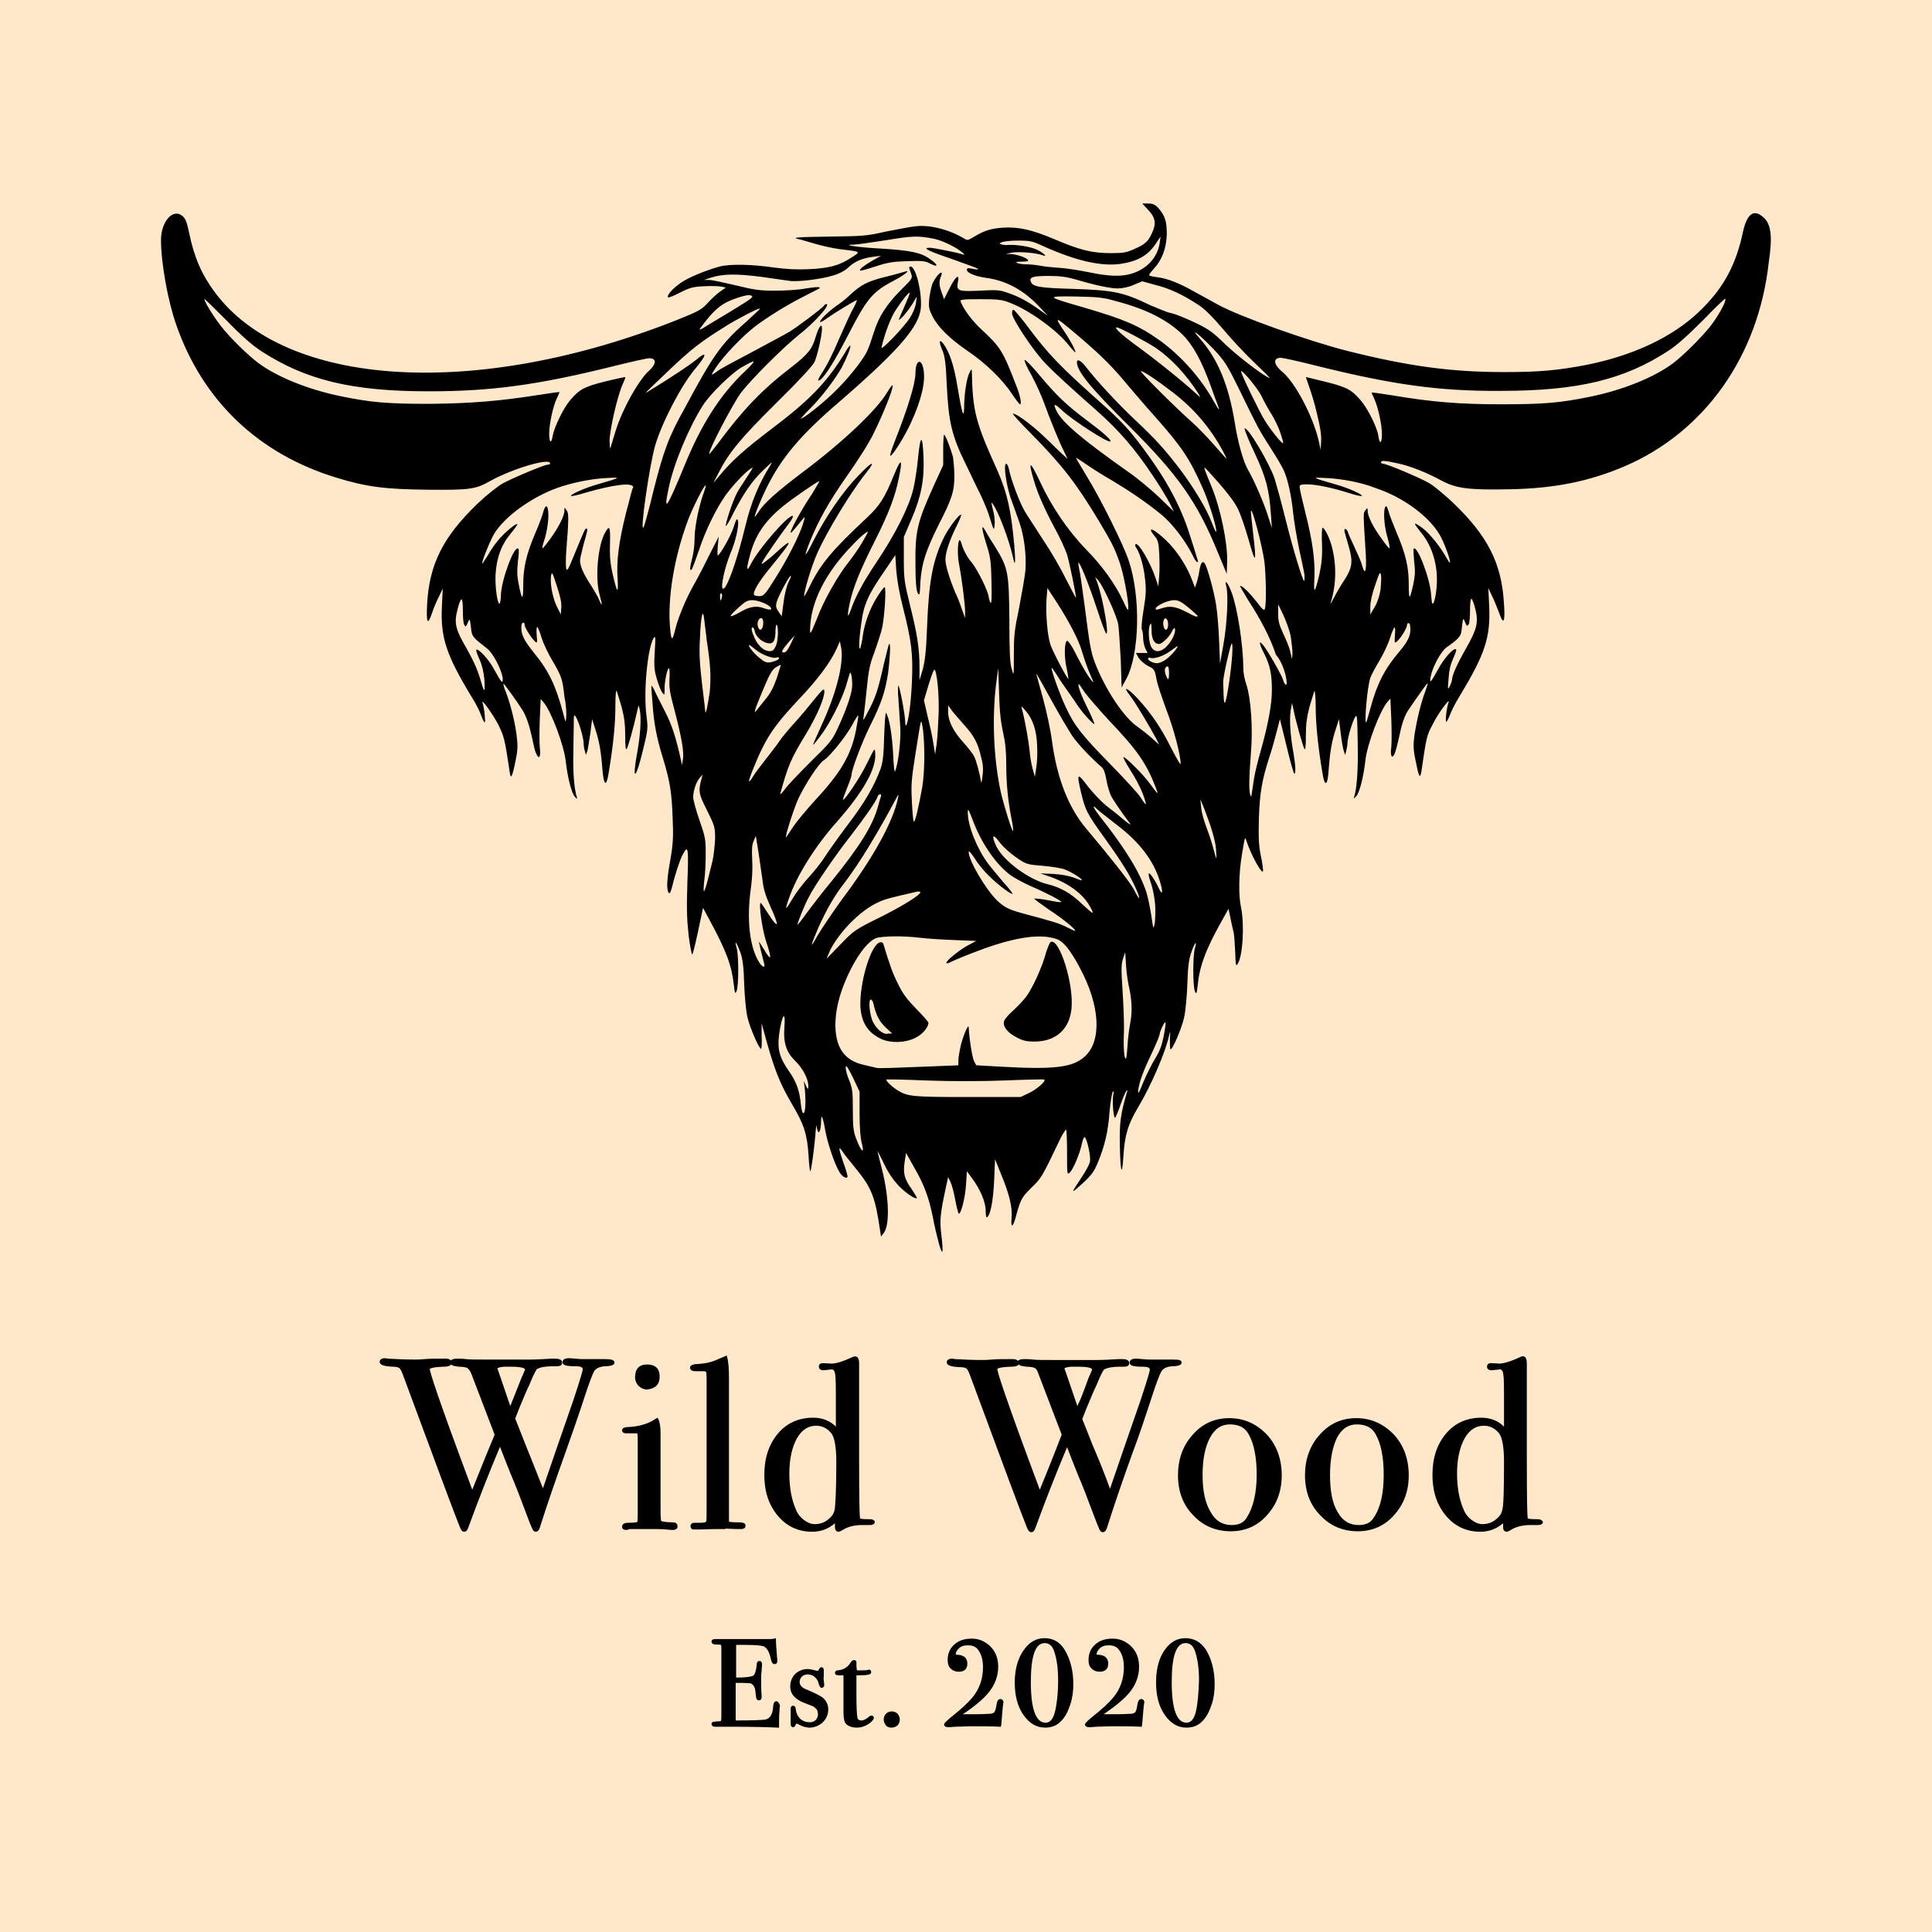 <svg xml:space="preserve" style="enable-background:new 0 0 432 432;" viewBox="0 0 432 432" y="0px" x="0px" xmlns:xlink="http://www.w3.org/1999/xlink" xmlns="http://www.w3.org/2000/svg" id="Layer_1" version="1.1">
<style type="text/css">
	.st0{fill:#FFE7C9;}
</style>
<rect height="432" width="432" class="st0" y="0" x="0"></rect>
<g>
	<path d="M202.5,60.7c-0.4,0.1-2.4,0.7-4.5,1.2c-4,1-5.4,1.7-8,4.1c-0.8,0.8-2.2,1.9-3,2.4c-1.7,1.2-3.9,3.3-3.6,3.6
		c0.1,0.1,0.8-0.3,1.6-0.9c1.4-1,6.3-4,6.6-4c0.1,0-0.4,1.2-1.2,2.6c-0.7,1.4-1.9,4.1-2.7,5.9c-1.6,3.8-2.8,6.1-4.1,8.1
		c-0.5,0.8-0.8,1.4-0.6,1.4c0.9,0,3.3-3.7,6.6-10.1c4.1-8,5.4-9.6,9.6-11.9C201.8,61.8,203.8,60.3,202.5,60.7z"></path>
	<path d="M217.3,83c0-0.5-0.1-0.5-0.4,0.1c-0.7,1.2-1.2,4.3-1.3,7.2c0,3.7-0.4,2.8-1.5-3.8c-0.8-4.9-1.8-7.8-3.2-9.7
		c-0.9-1.1-1-0.4-0.2,1.5c0.6,1.4,0.8,3,1,7.8c0.4,8.2,1.1,11.3,4.2,17.6c1,2,2.4,5.1,3.3,6.8c0.8,1.7,1.8,4.1,2.1,5.2
		c0.9,3,1,3.1,1.1,1.5c0.1-0.8-0.1-2.3-0.4-3.3c-0.4-1.7-0.4-1.8,0-1.2c1.2,1.6,3.7,8.1,4.6,12.3c0.4,1.9,0.5,0.6,0.2-3
		c-0.7-7.9-1.6-11.8-3.7-16.6C218.1,94.3,217.5,92.1,217.3,83z"></path>
	<path d="M394.2,48.5c-2.1-1.8-3.6-0.7-4.5,3.5c-1.6,7.5-4.5,12.7-9.9,17.8c-5.9,5.6-14.6,9.7-25.1,11.8c-6.3,1.2-10.4,1.6-18.3,1.6
		c-11.9,0-21.4-1.3-35-4.7c-8.7-2.2-24.2-7.7-29.1-10.4c-1.1-0.6-3.4-1.9-5.1-2.8c-3.5-2-6.1-3-8.3-3.3c-0.9-0.1-1.8-0.3-1.9-0.4
		c-0.2-0.1,0.3-0.7,0.9-1.4c1.9-2,2.9-4.6,3-7.8c0-3-0.4-4.2-2-6c-0.7-0.7-1.2-0.9-2.2-0.9h-1.3l1.4,1.5c1.6,1.7,1.8,3.1,0.7,5.3
		c-0.8,1.7-1.4,2.3-3.9,3.4c-1.8,0.8-2.4,0.9-5.3,0.9c-4.1,0-6.9-0.7-12.5-3.1c-5-2.1-7.9-2.8-11.5-2.6c-2.8,0.2-4.3,0.7-6.6,2.1
		c-1.2,0.7-1.4,0.8-2,0.4c-3.3-2-7.7-3.2-11-2.8c-1.1,0.1-4.1,0.7-6.7,1.2c-4.4,1-5.2,1-12.3,1.1c-7.4,0.1-9,0.2-7,0.6
		c0.5,0.1,2.1,0.6,3.5,1c1.4,0.4,3.9,1,5.5,1.2c5,0.6,4.9,0.5,2.5,2c-2.6,1.7-4.9,2.3-9.5,2.5c-2.7,0.1-4.8,0-7.8-0.4
		c-4.7-0.7-9.7-0.8-12-0.2c-2.9,0.8-6.9,2.4-8.6,3.6c-1.9,1.3-3.3,2.9-2.9,3.3c0.1,0.1,1.4-0.4,2.7-1.1c2.2-1.1,2.9-1.3,5.5-1.4
		c1.6-0.1,3.4,0,3.8,0.1l0.9,0.2l-1.3,0.9c-0.7,0.5-2,1.7-2.8,2.6c-1.4,1.5-2,1.8-6.7,3.7C106.4,89.4,63.8,86.7,48,65.3
		c-2.9-3.9-4.6-7.8-5.7-13.2c-0.5-2.4-0.8-3.2-1.5-3.8c-2.1-1.8-4.8,1.2-4.8,5.4c0,5,1.5,13.5,3.4,18.9c5.9,17,18.4,28.9,35.8,34.2
		c6.8,2.1,11,2.6,20.4,2.7c9.5,0.1,10.8-0.1,14.1-2c4.9-2.7,13.3-5.2,13.3-3.9c0,0.2-0.2,0.3-0.5,0.3c-0.8,0-7.9,3-10.1,4.2
		c-1.2,0.7-3.6,2.6-5.6,4.5c-7.8,7.5-10.8,13.6-11.3,22.5c-0.2,4.2,0.1,4.9,1.1,2c0.3-1,1-2.6,1.5-3.6l0.9-1.9l-0.2,4.2
		c-0.3,6.8,1,10.7,6.7,20.1c0.9,1.4,1.8,3.2,2.1,4.1c0.3,0.8,0.6,1.5,0.8,1.5c0.2,0-0.1-3.2-0.5-4.3c-0.4-1.3,2.3,2.5,3.5,4.8
		c1.3,2.7,1.4,2.8,2.6,10.8c0.2,1.6,0.6,0.8,1.3-2.8c0.5-2.4,0.5-3.4,0.2-5.7c-0.4-3.1-1.4-7-2.4-9.6c-0.4-0.9-0.6-1.7-0.5-1.8
		c0.1-0.1,3.2,4.2,4.3,6c0.8,1.3,1.5,3.4,2.1,6.2c0.3,1.4,0.6,2.9,0.9,3.4c0.6,1.5,1.1,0.7,0.8-1.3c-0.1-1-0.1-3.9,0-6.4l0.2-4.5
		l0.7,0.8c1.7,2.1,4.5,9.5,4.9,13.1c0.4,3.6,1.3,7.1,2,7.9c0.5,0.6,0.6,0.6,0.5,0.2c-0.6-1.8-0.9-5.6-0.8-9.6c0-2.5,0.1-5.6,0.1-6.8
		c0-2,0-2.2,0.4-1.7c0.6,0.8,1.8,4.7,1.8,6c0,0.5,0.1,1.3,0.3,1.8l0.2,0.8l0.3-0.8c0.2-0.5,0.4-2.3,0.7-4l0.4-3.2l0.7,2.2
		c0.9,2.7,1.3,5.1,1.6,9c0.3,3.7,0.9,4.1,1.4,0.8c1-5.9,1.5-10.9,1.5-14.7c0-2.2,0.1-3.9,0.3-3.6c0.1,0.3,0.6,1.9,1.1,3.6
		c0.6,2.3,0.8,3.9,0.8,6.4c0,2.3,0.1,3.2,0.3,3c0.3-0.3,1.5-4.5,2.5-9c0.2-1,0.2-1,0.5,0.5c0.3,1.7,0.1,5.3-0.6,9.2
		c-1.2,6.5-0.4,6.4,1.2-0.2c1.2-4.8,1.2-5.2,0.9-7.6c-0.8-5.5,0.2-15.7,1.6-17.8c0.4-0.5,0.4,0,0.2,3.2c-0.2,3.3-0.1,4.1,0.5,6.1
		c0.4,1.3,0.9,2.6,1.2,3c0.5,0.6,0.5,0.6,0.5-0.9c0-1.7,0.6-4.6,1-4.6c0.1,0,0.2,1.1,0.1,2.4c-0.1,2,0.1,3.2,1.1,6.9
		c1.6,6.1,2.2,9.5,1.9,11.1l-0.2,1.3l-0.2-1c-1.2-5.4-2.1-8.1-3.6-11c-0.9-1.8-2-3.9-2.3-4.6c-0.3-0.7-0.7-1.2-0.7-1.2
		c-0.1,0.1,0,1.8,0.2,3.9c0.3,4.4,0.9,7.7,2.3,12.2c1.6,5.2,2,7.8,2.2,13.3c0.2,4.5,0.1,6-0.5,9.5c-0.8,4.4-0.9,6.6-0.4,7.4
		c0.2,0.3,0.4,0.1,0.7-1c0.8-3.3,1.8-6.2,2.4-7.4c1.3-2.5,1.4-1.7,1.1,6.2c-0.2,6.2-0.1,8.2,0.3,11.9c0.3,2.4,0.7,4.3,0.8,4.1
		c0.2-0.2,0.9-3.2,2-8.5l0.4-1.9l1.4,2.6c3.9,7.2,5,10.3,5.5,14.7c0.2,1.9,0.3,2,0.6,1.3c0.5-1.1,0.5-8.2,0-9.7
		c-0.6-2.1,0.1-1,0.9,1.2c0.5,1.5,0.7,3.3,0.8,6.9c0.1,2.7,0.4,6,0.7,7.3c0.5,2.4,2.8,7.6,3.1,7.2c0.1-0.1,0.2-1.4,0.1-2.9l0-2.8
		l0.6,2.2c2.2,8.1,3.4,11.1,6.2,15.9c2.7,4.5,3.4,6.8,3.7,11.5c0.1,2,0.3,3.6,0.4,3.5c0.2-0.2,0.8-4.5,1.1-7.9
		c0.1-1.7,0.3-2.8,0.3-2.3c0,0.5,0.2,1,0.3,1.3c0.3,0.6,0.7-0.6,0.7-2.3c0-1.8,0.4-1,0.9,1.9c0.5,2.9,2.1,7.6,3.1,9.3
		c0.6,1.1,1.5,1.7,1.9,1.3c0.1-0.1-0.3-1.6-0.9-3.2c-1.1-3.2-1.2-4-0.2-2.5c0.3,0.5,1.6,2.1,2.9,3.7c3.6,4.4,4.4,6.4,5.5,14l0.2,1.3
		l0.6-0.8c1.4-1.7,1.2-8.1-0.4-14.3c-0.5-2.1-1-3.9-1-4c0-0.1,0.7,1.2,1.5,2.9c1,2.1,2.1,3.6,3.3,4.9c1.7,1.7,3.7,3,4,2.7
		c0.1-0.1-0.5-1-1.2-2.1c-1.6-2.2-1.9-3.5-1.5-6.1l0.3-1.9l1.9,3.4c2.2,3.8,3.2,6.6,4.1,11c0.3,1.7,0.9,4.2,1.3,5.7v0
		c0.9,3.2,1.1,2.5,0.6-1.7c-0.4-3.2-0.3-4.6,0.9-10.2l0.6-2.8l0.5,1c0.3,0.6,0.8,2.4,1.1,4.1c0.3,1.7,0.7,3.1,0.8,3.1
		c0.5,0,1.4-3.5,1.6-6.4l0.2-3.1l1.1,1.5c1.9,2.5,3.1,5.4,3.1,7.3c0,0.9,0.1,1.6,0.3,1.5c0.8-0.5,1.4-3.9,1.6-8.3l0.2-4.7l1.4,3.5
		c1.8,4.3,2.5,7.3,2.3,9.6c-0.2,2.1,0.2,2.3,0.8,0.3c1.2-4.4,1.3-4.7,3.6-7c2.3-2.2,2.4-2.4,6.5-11c0.6-1.2,1.2-2.1,1.3-2
		c0.1,0.1,0.2,2.4,0.2,5.2c0,4.8,0,4.9,0.6,4.4c0.8-0.8,2.2-4.1,2.7-6.4c0.2-1,0.5-1.7,0.7-1.5c0.5,0.5,1.4,4.5,1.1,5.5
		c-0.1,0.6-1,2.2-2,3.7c-1,1.5-1.8,2.7-1.7,2.8c0.1,0.1,1.1-0.8,2.3-1.9c1.8-1.7,2.4-2.5,3.2-4.5c1.5-3.6,2.3-6.9,2.6-11.3
		c0.2-2.1,0.5-4.1,0.7-4.4c0.3-0.4,0.3-0.2,0.1,0.8c-0.2,1.6,0.1,5.3,0.5,4.9c0.1-0.2,0.7-1.5,1.2-3s1.1-2.8,1.3-3
		c0.2-0.2,0.3-0.1,0.1,0.3c-1.4,4.8-1.7,6.8-1.6,11.6c0.1,6.3,0.5,7.7,0.8,2.7c0.3-4.7,1-7.1,3.4-11.1c2.8-4.7,6-12.1,6.8-15.8
		c0.3-1.3,0.3-1.2,0.2,0.7c0,1.1,0,2.2,0.1,2.3c0.4,0.4,2.6-4.8,3.1-7.2c0.3-1.4,0.6-4.7,0.7-7.3c0.1-3.6,0.3-5.4,0.8-6.9
		c0.7-2.2,1.5-3.3,0.9-1.2c-0.5,1.5-0.5,8.6,0,9.7c0.3,0.7,0.4,0.5,0.6-1.3c0.4-4.3,1.8-8.1,5.4-14.5l1.5-2.7l0.4,1.9
		c0.2,1,0.5,2.5,0.7,3.2c0.2,0.7,0.3,2.8,0.4,4.6c0.1,2.8,0.1,3.2,0.5,2.7c1.2-1.6,1.6-8.9,0.8-12.7c-0.6-2.7-0.5-7.6,0.2-11.8
		c0.3-1.9,0.6-3.6,0.7-3.6c0.1-0.1,0.2,0.1,0.3,0.5c1,3.1,3.5,7.6,3.7,6.8c0.1-0.2-0.1-1.8-0.5-3.6c-0.5-2.5-0.5-4.3-0.4-8.4
		c0.2-5.6,0.7-8.4,2.3-13.4c0.6-1.7,1.3-4.4,1.7-5.9l0.7-2.7l1.5,6.1c0.8,3.4,1.6,6.1,1.7,6.1c0.4,0,0.3-1.8-0.2-4.8
		c-0.7-3.8-0.9-7.4-0.6-9.3l0.3-1.7l0.3,1.3c0.5,2.7,2.2,8.6,2.5,9c0.2,0.2,0.3-0.7,0.3-3c0-2.5,0.2-4.1,0.8-6.4
		c0.5-1.7,1-3.3,1.1-3.6c0.1-0.3,0.3,1.4,0.3,3.6c0,3.7,0.5,8.8,1.5,14.7c0.5,3.3,1.2,3,1.4-0.8c0.3-3.9,0.7-6.3,1.6-9l0.7-2.2
		l0.4,3.2c0.2,1.7,0.5,3.5,0.7,4l0.3,0.8l0.2-0.8c0.1-0.5,0.3-1.3,0.3-1.8c0-1.2,1.2-5.2,1.8-6c0.4-0.5,0.4,0.6,0.5,6.2
		c0.1,6-0.2,9.8-0.8,11.8c-0.2,0.5-0.1,0.4,0.5-0.2c0.7-0.8,1.6-4.3,2-7.9c0.4-3.7,3.2-11,4.9-13.1l0.7-0.8l0.2,4.5
		c0.1,2.5,0.1,5.4,0,6.4c-0.3,2,0.2,2.8,0.8,1.3c0.2-0.5,0.6-2,0.9-3.4c0.6-2.9,1.2-4.9,2.1-6.2c1.2-1.8,4.2-6.1,4.3-6
		c0.1,0.1-0.2,0.9-0.5,1.8c-1,2.6-1.9,6.5-2.4,9.6c-0.3,2.3-0.3,3.3,0.2,5.7c0.7,3.6,1,4.4,1.3,2.8c1.2-8.1,1.2-8.2,2.6-10.8
		c1.1-2.3,4-6.2,3.5-4.8c-0.4,1-0.8,4.3-0.5,4.3c0.1,0,0.5-0.7,0.8-1.5c0.3-0.8,1.2-2.7,2.1-4.1c5.7-9.4,7-13.2,6.7-20.1l-0.2-4.2
		l0.9,1.9c0.5,1,1.1,2.6,1.5,3.6c1,2.9,1.4,2.2,1.1-2c-0.5-9-3.6-15.1-11.3-22.5c-1.9-1.8-4.3-3.8-5.3-4.4c-2-1.2-9.6-4.4-10.4-4.4
		c-0.3,0-0.5-0.2-0.5-0.3c0-0.5,0.9-0.4,3.7,0.2c2.9,0.6,6.6,2.1,9.9,3.9c3.2,1.7,6,2.1,15.3,1.9c10.1-0.2,17.7-1.8,25.5-5.1
		c18-7.7,30-24.7,32.3-45.6C396.4,52.7,396,50,394.2,48.5z M258.3,63.7c3.2,0.8,6,2.1,9.4,4.3c1.6,1,3.2,2.6,5.7,5.5
		c1.9,2.3,5.1,5.7,7.1,7.6h0c2,1.9,3.5,3.4,3.4,3.4c-0.8,0-7.1-4.8-9.8-7.4c-3.1-3-3.8-3.5-7.2-5.1c-2.1-1-4.4-1.9-5.1-2
		c-0.7-0.1-2.8-1-4.7-1.8c-6-2.9-8.2-3.3-17-3.6c-7.7-0.2-9.2-0.5-9.6-1.6c-0.4-1,0.4-1.3,3.9-1.3c2.6,0,4,0.2,5.8,0.7
		c4,1.2,7.9,2.1,9.7,2.1c1,0,2.5-0.3,3.6-0.8l1.9-0.8L258.3,63.7z M284.3,92.6c0.7,1.1,1.6,3,2,4.2c0.4,1.2,0.7,2.2,0.6,2.3
		c-0.2,0.2-2.6-2.7-4.1-5.1c-1.2-1.9-5.5-10.8-5.3-11c0.3-0.3,3.7,3.8,4.6,5.6C282.6,89.7,283.6,91.5,284.3,92.6z M262.2,87.7
		c4.7,3.6,8.3,7.8,11.1,12.9c0.6,1.1,1,1.9,0.9,1.9c-0.1,0-1.3-1.4-2.8-3.1c-1.5-1.7-3.9-4.2-5.3-5.4c-3.6-3.2-11.2-10.8-11-11
		C255.4,82.8,258.7,85,262.2,87.7z M254.4,77.5c-3.7-2.7-5.4-4.3-4.7-4.3c0.6,0,7,3.4,8.9,4.7c3.3,2.3,6.6,5.8,9.3,10
		c0.3,0.5,0.5,0.9,0.5,0.9c-0.1,0-1.1-0.9-2.3-2C263.2,84.3,258.8,80.7,254.4,77.5z M271.2,89.4c-2.8-5-7.3-10-11.9-13.3
		c-4.8-3.4-8-4.7-16.8-7.3c-8.7-2.5-8.8-2.6-2-2.5c4.8,0.1,6.2,0.2,8.9,1c6.9,1.8,11.6,4.2,15,7.5c2.4,2.4,4.3,5.9,6.4,11.7
		c0.6,1.7,1.3,3.6,1.5,4.1C272.9,92.2,272.5,91.7,271.2,89.4z M223.9,54.2c0.4-0.2,1.9-0.4,3.7-0.4c2.8,0,3.2,0.1,5.8,1.3
		c7.4,3.3,12.9,4.5,17.2,3.9c3.9-0.6,6.1-1.9,7.9-4.6l1-1.5l-0.2,1.5c-0.5,3.2-2.9,5.8-6.3,6.8c-2.3,0.7-5.1,0.6-9.4-0.3
		c-2-0.4-4.9-0.9-6.5-1c-1.6-0.1-3.6-0.3-4.6-0.5c-1-0.2-2.4-0.3-3.2-0.3c-0.8,0-1.6-0.2-1.9-0.3c-0.4-0.2-0.1-0.3,1.1-0.3
		c1,0,1.5-0.1,1.4-0.3c-0.3-0.6-2.5-1.3-3.8-1.4l-1.2,0l1.3-0.3c1.3-0.3,5.5,0,7,0.6c1.1,0.4,0.2-0.5-1.2-1.2
		c-1.6-0.8-4.9-1.3-7.2-1.1C223.4,54.6,223.3,54.5,223.9,54.2z M156.5,73.5c3.3-4.5,4.9-5.8,8.7-7c1.5-0.5,2.3-0.6,2.8-0.4
		c0.6,0.3,0,0.7-4.4,3.4c-2.8,1.7-5.7,3.4-6.3,3.8C156.7,73.7,156.3,73.8,156.5,73.5z M110.5,149.7c-1.2-2.3-3.6-4.8-4-4.4
		c-0.1,0.1,0.2,1,0.7,2.1c0.6,1.3,0.9,2.7,1.1,4.4c0.1,1.4,0.1,2.5,0,2.5c-0.1,0-0.4-0.6-0.6-1.4c-0.8-2.9-1.5-4.5-3.3-7.8
		c-2.6-4.4-2.9-5.8-2.1-8.8c0.3-1.3,0.7-2.3,0.9-2.3c0.2,0,0.3,1.2,0.3,2.6c0,1.4,0.1,2.8,0.3,3.1c0.3,0.6,0.4,0.5,0.9-0.7
		c0.3-0.7,0.4-0.6,0.6,1.2c0.2,2.2,0.4,2.3,3.6,4.8c1.3,1,3.1,4.4,3.5,6.5C112.5,153.1,112.2,152.8,110.5,149.7z M126.6,160.4
		c-0.1,1.3-0.1,1.3-0.7-1c-1.6-6-3.2-9.4-6.4-13.3c-2.4-3-3.1-4.3-2.9-6.3c0.1-0.7,0.7-0.8,0.7-0.1c0,0.6,1.4,2.8,2.2,3.6
		c0.6,0.6,0.7,0.6,0.5-1.3c-0.1-1,0-1.8,0.1-1.8c0.2,0,0.6,1.1,1,2.4c0.4,1.3,1.5,3.6,2.4,5.1c2,3.4,2.3,4.1,2.7,8.1
		C126.6,157.6,126.7,159.7,126.6,160.4z M123.2,128.8c0.2-1.1,0.3-0.9,1.3,2.2c0.8,2.4,1.1,3.8,1,4.9l-0.1,1.5l-0.9-1.8
		C123.5,133.5,123,130.5,123.2,128.8z M140,114.6c-1.6,6.4-2.2,10.8-1.9,14.8c0.2,3.6-0.1,3.3-1.1-1c-0.5-2.3-0.7-3.8-0.6-6.8
		c0.1-3.9-0.1-4.3-1.1-2.5c-1.6,2.8-2.3,10.1-1.2,14h0c0.6,2.2,0.6,2.8-0.1,1.1c-0.2-0.6-1.1-2.1-1.9-3.4c-1.6-2.4-2.4-4.2-2.4-5.5
		c0-0.4,0.4-2,0.8-3.6c0.9-3.2,1-3.5,0.6-3.5c-0.3,0-0.4,0.3-2.8,6.1c-1.3,3.2-1.5,3.5-1.7,2.8c-0.1-0.5-0.1-2.1,0-3.6
		c0.6-7.6,0.6-8.7,0.1-9.4c-0.5-0.7-0.5-0.7-0.5,0.1c0,1.2-1.3,3.7-3.1,6.2c-0.9,1.3-1.8,2.3-1.8,2.2c-0.1-0.1,0.1-0.9,0.4-1.8
		c0.3-0.9,0.6-2.3,0.7-3.1c0.6-3.5-0.1-6.1-0.9-3.3c-0.2,0.8-1,3-1.8,4.8c-2,4.7-2.7,7.7-2.7,11.6c0,3.6-0.3,3.5-1-0.1
		c-0.4-1.9-0.4-2.9-0.2-5.1c0.2-1.5,0.3-2.8,0.1-2.9c-0.9-0.9-3.8,7-3.9,10.4c0,1-0.2,1.9-0.3,1.9c-0.5,0-1-3.7-0.9-6.4
		c0.2-3.8,1.3-6.8,3.4-9.3c0.9-1.1,1.6-2.1,1.5-2.1c-0.3-0.3-3.1,2.1-4.3,3.6c-0.7,0.8-1.8,2.4-2.4,3.5c-0.7,1.1-1.2,1.9-1.2,1.7
		c0-0.7,2-5.6,2.8-6.8c2.3-3.7,8.2-8,14-10.1c3.1-1.1,7.3-2,10.8-2.2c3.6-0.2,3.7-0.2-1.8,1.4c-2.8,0.8-6.2,2.3-5.9,2.6
		c0.1,0.1,1.5-0.2,3.1-0.7c6.6-1.9,10.8-2.4,10.8-1.2C141.3,109.2,140.8,111.8,140,114.6z M137.7,96.2c-0.4,1.2-0.8,2.7-1,3.3
		c-0.3,1.1-0.3,1.1-0.4-0.9c0-2.3,1.7-9.9,2.9-12.6c0.4-0.9,0.7-1.6,0.6-1.7c0,0-2.1,0.4-4.5,1c-4.8,1.2-5.8,1.8-7.9,4.3
		c-1.5,1.8-3.5,6-3.8,7.8c-0.3,1.9-0.8,1.7-0.8-0.4c0-2.2,0.9-6.3,1.7-7.9c0.3-0.7,0.6-1.3,0.6-1.4s-2.1,0.2-4.6,0.6
		c-8.9,1.4-15.1,1.9-24.4,2c-9.4,0-13.1-0.3-19.9-1.7c-7.3-1.5-14.2-4.3-18.4-7.4c-2.4-1.8-6.3-5.6-8.4-8.3c-1.5-1.9-3.7-5.4-3.7-6
		c0-0.2,2.2,2,4.9,4.7c3.4,3.5,5.8,5.6,7.8,6.9c10,6.5,20.3,9,37.5,9c13.9,0,24.3-1.4,41.2-5.6c4-1,7.6-1.8,8-1.8
		c1.9,0,1.7,1.4-0.4,3.2C142.6,85.5,139.3,91.2,137.7,96.2z M146.1,109.8L146.1,109.8c-1,4.2-2,7.8-2.2,8.1
		c-0.9,1.6,1.3-13.8,2.6-18.3c1.5-5.1,5.9-13.6,9-17.2c2.6-3.1,2.7-4.1,0.1-1.9c-1.2,1-4.9,3.5-10.6,7c-1,0.6-1.3,0.9,4.9-5
		c4.4-4.2,6.9-6.2,12.6-9.7c2.4-1.5,7.2-4,7.4-3.8c0.1,0.1-1.4,1.4-3.2,3.1c-5.4,4.7-7.4,7.6-13.5,19
		C149.5,97.7,148.4,100.7,146.1,109.8z M149.5,109.2c1.1-5.4,4.5-13.6,7.7-18.6c1.5-2.4,6.5-7.3,8.7-8.5c3.3-1.9,3.4-1.7,0.6,1
		c-5.4,5.1-9.7,11.8-13.4,20.9C149.1,113.7,148.3,114.9,149.5,109.2z M159.3,192.6c-0.3,1.2-0.8,3.2-1.1,4.4
		c-0.3,1.2-0.7,2.3-0.8,2.3c-0.1,0-0.1-1.2,0.1-2.6c0.2-1.4,0.3-4.1,0.3-5.9c0-3.1-0.1-3.7-1.4-7.4c-0.8-2.3-1.4-4.6-1.4-5.1
		c0-1.4,0.6-3.3,1.4-4.3l0.7-0.8l-0.2,0.8c-0.8,2.9-0.7,3.5,1.2,7.2c1.7,3.5,1.8,3.7,1.8,6.4C159.8,189.2,159.6,191.3,159.3,192.6z
		 M157.7,159.1c0-0.1-0.3-2.8-0.7-6c-0.5-4.3-0.7-6.8-0.5-10.2c0.2-5.3,0.7-7.3,1-4.1c0.1,1.1,0.4,3,0.5,4.2c0.9,5.8,1,8.2,0.7,11.7
		v0C158.3,157.4,157.8,160.1,157.7,159.1z M161.4,133.6c-0.2,0.9-0.4,0.8-0.4-0.2c0-0.5,0.1-0.8,0.3-0.7
		C161.5,132.8,161.5,133.2,161.4,133.6z M161.6,131.6c-0.5-0.5,0.5-4.8,1.7-7.8c1.2-2.7,2-6.5,1.7-7.4c-0.2-0.6-0.4-0.3-1,1.6
		c-0.6,1.9-3.1,6.2-3.5,6.2c-0.1,0-0.1-0.9,0-2.1l0.2-2.1l-2.3,4.5c-1.2,2.5-2.8,5.5-3.5,6.7c-1.5,2.7-3.1,6.5-3.8,9.1
		c-0.8,3.3-1,3.2-1.3-0.2c-0.5-6.6,0.9-15.3,4-23.7c1-2.7,3.6-7.9,4-7.9c0.1,0-0.2,1.1-0.7,2.4c-1.1,3.5-1.8,7.3-1.8,9.7
		c0,1.2-0.2,3-0.5,4.1c-0.6,2.4-0.6,2.9-0.2,2.7c0.2-0.1,0.9-2.1,1.7-4.4c1.4-4.3,3.8-9.2,5.9-12.2c1.5-2.1,4.2-5,5.5-5.9
		c0.9-0.6,0.8-0.5-0.5,1.5c-0.8,1.2-1.9,2.9-2.4,3.8c-1,1.9-2.7,7.1-2.5,7.4c0.1,0.1,0.9-1.2,1.7-2.9c2.3-4.4,4.1-7.1,6.7-9.6
		c2.1-2,2.2-2.1,1.4-0.8c-2.4,3.8-4.2,8.2-5.4,13.2C164.7,125.8,162.3,132.3,161.6,131.6z M176.8,119.1c0.1,0.1,0.8-0.7,1.6-1.7
		c0.8-1,1.5-1.8,1.5-1.8c0.1,0-0.1,0.8-0.4,1.7c-0.8,2.5-3.4,7.7-6.2,12.1v0c-2.3,3.7-2.6,3.9-3.5,3.9c-0.6,0-1.1-0.1-1.2-0.3
		c-0.3-0.6,1.1-3,3.5-5.9c3.5-4.3,4.4-5.5,4.2-5.7c-0.1-0.1-0.9,0.5-1.8,1.3c-0.9,0.8-2.2,2-3,2.6c-1.3,1-1.4,1-1,0.3
		c0.5-1,4.1-6.2,5.8-8.4c0.7-0.9,1.1-1.7,1-1.8c-0.7-0.7-7.6,7.2-9.4,10.7c-0.9,1.9-1.1,1.3-0.3-1.6c1.2-4.8,3.4-8,7.6-11.4
		c2.1-1.7,7.6-5.5,8-5.5c0.1,0-0.7,1.2-1.6,2.8C179.4,113.6,176.5,118.9,176.8,119.1z M187.1,145l0.7-1.6l0.3,1.5
		c0.6,3.5-1.1,10.2-4.5,17.5c-1,2.2-1.8,4-1.8,4.1c0.1,0.1,0.8-0.8,1.7-2c2.1-2.8,4.6-7.8,5.6-10.9c0.4-1.4,0.8-2.7,0.9-3
		c0.3-0.9,0.7,1.8,0.5,3.3c-0.2,1.8-1.6,5.6-3.3,9.2c-1.1,2.4-1.8,3.2-6,7.3h0c-2.6,2.6-5.2,5.3-5.8,6.2c-0.6,0.8-1,1.2-0.9,0.8
		c1.7-6.2,2.3-7.7,5.8-13.4c2.5-4.2,4.3-8.4,4-9.7c-0.1-0.4-0.7,0.2-2.3,2.2c-1.2,1.5-3.2,3.9-4.4,5.2c-1.2,1.3-2.7,3.1-3.3,4
		c-0.6,0.9-2,2.7-3.1,4.1c-1.1,1.4-2.4,3.1-2.8,3.8c-0.4,0.7-0.8,1.2-0.9,1.1c-0.2-0.2,1.7-4.9,2.9-7.3c1.8-3.7,3.8-6.3,8.1-10.9
		C182.8,152,185.7,148.1,187.1,145z M181.2,139.6c0.4-5.5,3.6-11.7,9.2-17.5c1.2-1.3,2.6-2.6,3.1-2.9c0.8-0.6,0.8-0.5-0.6,1.9
		c-0.8,1.4-2.2,3.4-3,4.4c-2.5,3.1-5.7,8.7-7.3,13C181.1,142.2,181,142.3,181.2,139.6z M198.8,144c-0.1,0.1-0.6,2.2-1.2,4.6
		c-1.2,5.4-1.8,7.4-3.5,10.5c-1,2-1.2,2.2-1,1.2c0.1-0.6,0.4-3.4,0.7-6.2c0.4-4.2,0.7-5.6,1.7-8.2c0.6-1.7,1.4-4.1,1.7-5.3
		c0.6-2.6,1-9.3,0.6-9.3c-0.2,0-1,1.1-1.8,2.4c-1.6,2.6-2.7,5.7-3.1,8.6c-0.1,1-0.4,2.1-0.5,2.5c-0.4,1.1-0.4-1.5,0.2-5.5
		c0.5-4.1,1.6-6.5,5.3-11.8l2.3-3.4l0.2,3.4c0.2,2.3,0.7,5.2,1.6,8.7c1.8,7.1,2.2,10.1,1.9,16.4c-0.2,4.6-0.8,9-1.3,9.6
		c-0.1,0.1-0.2-0.2-0.2-0.8c0-1.5-1.2-7.8-1.5-8.1c-0.1-0.1-0.2,1.3,0,3.1c0.1,1.8,0.3,4.6,0.4,6.2c0.2,2.8-0.5,8.6-1.2,9.9
		c-0.1,0.3-0.3-1.5-0.4-4c-0.2-4.1-0.9-8.3-1.6-9.1c-0.1-0.2-0.3,2.2-0.4,5.2c-0.1,4.3-0.3,5.8-0.8,7.3c-1.4,3.8-3.5,7.5-7.4,12.6
		c-2.2,2.9-4.5,6.2-5.2,7.3c-0.7,1.1-2.3,3.1-3.5,4.4c-1.2,1.3-2.8,3.4-3.5,4.6c-1.7,2.9-1.9,2.9-0.9,0.1c1.7-5,5.8-11.6,10.6-17
		c6.1-6.9,9-12.1,8.7-15.5c-0.1-1.3-0.1-1.2-1.8,2.2c-1.4,3-5.1,8.5-5.4,8.2c-0.1-0.1,0.4-1.2,0.9-2.6c0.6-1.4,1-2.7,1-2.9
		c0-1.2,2.4-7.5,4.2-11.1c2.5-5,3.3-7.4,4-11.8C199,147.1,199.2,143.6,198.8,144z M206.2,176.1c-0.8,4.4-1.6,8-1.9,7.6
		c-0.1-0.2-0.3-2.2-0.4-4.5c-0.2-3.7-0.1-4.9,0.7-10c1.5-9.4,1.3-8.9,1.8-5.9C206.8,166.9,206.8,172.5,206.2,176.1z M206.6,156.6
		l1.1-3.7c0.9-2.8,1.2-3.5,1.4-3c0.6,1.6,1,7,0.7,11.3v0c-0.1,2.5-0.3,5.2-0.5,6l-0.2,1.5l-0.4-2.5c-0.2-1.4-0.8-4.1-1.3-6.1
		L206.6,156.6z M191.4,163.3c-1.1,5.6-3.5,9.6-9.2,15.7c-1.8,2-4,4.6-4.8,5.8c-0.8,1.2-1.5,2.3-1.6,2.4c-0.5,0.5,1.7-6.5,2.8-8.8
		c1.6-3.3,4.4-7.6,5.6-8.4c1.4-0.9,5-5.4,6.3-7.8c0.7-1.3,1.3-2.3,1.4-2.2C192,160.1,191.7,161.5,191.4,163.3z M171.6,143.8
		c1.3,0.3,1.8-0.5,1.8-2.8c0-0.9,0.2-1.5,0.3-1.3c0.4,0.7,0.3,3.5-0.2,4.7c-0.4,0.9-0.7,1.2-1.4,1.2c-1.3,0-2.6-1.2-3.4-3
		c-0.7-1.6-0.8-2.3-0.4-2.3c0.2,0,0.4,0.4,0.5,1C169.1,142.4,170.3,143.5,171.6,143.8z M170.2,138.2c0.5,0,0.6,1.2,0.3,2.1
		c-0.3,0.7-0.7,0.7-1-0.1C169.2,139.3,169.6,138.2,170.2,138.2z M176.3,130.2c-0.4,0.8-0.9,2.8-1.1,4.5l-0.4,3.1l-0.7-1
		c-0.6-0.9-0.7-1.2-0.4-2.3c0.4-1.3,2.9-6,3.1-5.7C177,128.7,176.7,129.4,176.3,130.2z M177.7,142.1l-0.9,1.9
		c-0.6,1.3-1.1,1.9-1.5,1.9c-0.8,0-0.4-0.6,1.2-2.5L177.7,142.1z M169,145.3c1.3,1.1,4,2.1,4.7,1.7c0.2-0.1,0.4,0,0.5,0.1
		c0.1,0.2-0.3,0.5-0.9,0.7c-1.5,0.5-2,0.5-3.1-0.4c-1.3-0.9-3-2.9-2.7-3.2C167.6,144.2,168.3,144.7,169,145.3z M174.6,148.7
		c0,0-0.4,1.3-0.9,2.9c-0.7,2-1.4,3.4-2.5,4.7v0c-0.8,1-1.7,2.1-2,2.5c-0.5,0.6-0.5,0.6-0.3-0.2c0.1-0.5,1-2.6,1.9-4.8
		c1.3-3.1,1.9-4.1,2.7-4.6C174,148.9,174.5,148.6,174.6,148.7z M165.8,136.7c-3,1.7-3.2,1.4-0.6-0.9c1.4-1.3,2-1.6,3-1.6
		c1.7,0,4.6,1.4,4.2,2c-0.1,0.2-0.8,0.1-1.6-0.2C169.3,135.4,167.7,135.6,165.8,136.7z M171.9,204.5c-0.9-1.4-1.7-2.6-1.8-2.6
		c-0.5,0,0.3,5.8,1.2,8.6c0.6,1.7,1,3.3,0.9,3.5s-0.7-0.5-1.3-1.6c-0.7-1.1-1.2-1.9-1.2-1.8c0,0.2,0.9,3.9,1.2,5
		c0.2,0.8-0.4,0.7-1-0.2c-2.3-3.4-3-9.8-2-16.8c0.3-2.1,0.4-4.5,0.3-6.3c-0.1-2.2-0.1-3.3,0.3-4.2l0.5-1.2l0.6,3.7
		c0.3,2,0.7,4.8,0.9,6.2c0.2,1.9,0.6,3.3,1.8,6c0.9,1.9,1.5,3.6,1.4,3.8C173.5,206.8,172.8,205.9,171.9,204.5z M180.7,243.4
		c0,0.2-0.3-0.1-0.5-0.7l-0.5-1l0.2,1.3c0.1,0.7,0.2,2.3,0.2,3.4v0c0,3-0.7,3.4-1,0.7c-0.3-3.2-1-5.2-2.7-7.6
		c-2.1-3-2.6-4.9-2.2-8.1c0.6-4.4,1.5-5.8,1.2-1.8c-0.3,3.4,0.4,5.6,2.2,7.4C179.7,239,181,241.7,180.7,243.4z M180.2,204.4
		c-1,1.4-1.9,2.5-1.9,2.4c0-0.4,1.6-4.5,2.5-6.1c1.2-2.5,6.1-9.6,9.4-13.8c3.1-4,5.7-7.7,6-8.7c0.1-0.4,0.4-0.6,0.6-0.6
		c0.2,0,0.3,0.2,0.2,0.4c-0.1,0.2-0.4,1.3-0.7,2.4c-1.2,4.3-4.1,8.9-10.4,16.7l0,0C183.8,199.6,181.3,202.9,180.2,204.4z
		 M182.8,209.2c-1.8,3.3-1.6,2.4,0.2-1.8c1.8-4,3.5-7,5.9-10.1c3.3-4.3,7.5-11.3,11.4-18.6c0.6-1.2,0.7-1.2,0.5-0.3
		c-1.1,5.4-5.6,13.5-12.6,22.8C186.1,204.1,183.7,207.7,182.8,209.2z M185.7,212.3c2.3-4.3,6.9-8.9,10.8-10.6c1.5-0.7,2.8-1,8-2.2
		c0.7-0.2,1.3-0.2,1.3,0c0,0.6-3.8,3-9,5.6c-5.7,2.8-5.9,3-8.9,6.1l-3.1,3.2L185.7,212.3z M191.4,254.5c-0.6-1.6-0.7-2.7-0.7-6.4
		c0-4-0.1-4.7-0.8-6.5c-0.5-1.1-0.8-2.4-0.8-2.9c0-0.7,0.4-0.2,1.6,2.2l1.5,3.2l0,5c0,2.9,0.2,5.6,0.5,6.5
		C193.4,258.3,192.5,257.5,191.4,254.5z M230.1,244.4L230.1,244.4l-1.9,0.9l-11.7,0c-12.4,0-13.5-0.1-15.8-1.5
		c-1.4-0.9-2.7-2.2-2.5-2.4c0.1-0.1,4.1,0,8.9,0.2c5.6,0.2,11.9,0.2,17.5,0c4.8-0.2,8.8-0.3,8.9-0.2
		C234,241.7,231.8,243.6,230.1,244.4z M242.6,236.2c-2.7,2.5-6.8,3-19,2.3l-5.3-0.3l-0.5-0.9c-0.4-0.8-1.1-5.2-1.2-7.6
		c0-0.9-1.1,1.5-1.7,3.8c-0.3,1.3-0.6,2.9-0.6,3.5l0,1.2l-4.8,0.2v0c-10,0.4-12.8,0.5-13.4,0.4c-0.4-0.1-1.7-0.4-3-0.7
		c-4.4-1-6.4-4-6.3-9.4c0.1-3.7,1.3-7.8,3.5-12.1c1.9-3.7,3.9-6.1,5.5-6.8c1.3-0.5,6-0.6,10.1-0.1c1.5,0.2,5,0.4,7.6,0.5l4.8,0.2
		l-1.9,1c-2,1.1-4.8,3.4-4.8,3.9c0,0.2,0.5,0.1,1-0.2c0.6-0.3,2.7-1.2,4.8-2c7.9-3.1,13.6-4.2,17.4-3.5c1.9,0.4,2.3,0.6,3.6,2
		c0.8,0.9,2.2,3.1,3.1,4.9C246,224.9,246.4,232.7,242.6,236.2z M223.5,188.3c0.7,1,2.4,2.5,3.7,3.4c2.3,1.6,2.4,1.6,6,1.9
		c2,0.2,4.3,0.5,5.1,0.9c1.5,0.6,3.8,2.1,3.6,2.3c-0.1,0.1-0.9-0.2-1.9-0.6c-1.2-0.4-2.8-0.7-4.6-0.8l-2.8-0.1l1.8,0.6
		c4.2,1.4,7.6,3.8,9.2,6.6c0.5,0.8,0.8,1.5,0.7,1.6c-0.1,0.1-1.2-0.9-2.5-2.1c-2.4-2.3-4.7-3.6-7.6-4.3c-4.1-1-9.7-5.1-11.4-8.4
		C221.6,186.7,222,186.3,223.5,188.3z M222.7,153.2l0.5-3.8l0.2,5.7c0.1,4.1,0.4,6.5,0.9,8.7c0.5,2.3,0.7,4.2,0.7,7.2
		c0,4.3,0.4,8.2,1.2,12.2c0.3,1.4,0.4,2.5,0.3,2.6c-0.2,0.2-2-5.6-2.7-8.6C222.2,169.9,221.8,160.9,222.7,153.2z M229.3,158.9
		c1.6,1.8,2.5,4.4,2.6,7.8c0.1,1.7,0,3.9-0.2,5l-0.3,2l-0.5-1.8c-0.3-1-0.6-2.9-0.7-4.2c-0.2-2-1-6.6-1.7-9.2
		C228.3,157.8,228.4,157.8,229.3,158.9z M225.7,195.5c0.9,0.7,3.1,1.9,4.9,2.7c3.3,1.4,6.9,3.3,6.7,3.5c-0.1,0.1-1.4-0.1-2.9-0.4
		c-1.5-0.3-2.9-0.4-3.1-0.4c-0.2,0.1,1.3,1.1,3.1,2.4c1.9,1.2,4.1,2.9,4.9,3.6c1.7,1.5,1.5,1.6-0.8,0.4c-1.6-0.8-2.8-1.2-9.2-2.9
		c-3.8-1-4.7-1.5-6.4-3.1c-2.6-2.6-6.3-8.9-6.3-10.8c0-0.4,0.5,0.2,1.4,1.5c0.7,1.2,2.2,3,3.3,4c1.9,1.9,5.1,4.3,5.1,3.8
		c0-0.1-0.9-1.3-2.1-2.6c-1.1-1.3-2.6-3.1-3.3-4c-2.6-3.5-4.6-8.6-4.6-11.5c0-1,0.1-0.9,1,1.4C219.3,188.3,222.4,192.9,225.7,195.5z
		 M219.7,173.4c-0.1,1.1-0.3,1.8-0.3,1.6c-0.3-1.9-1.1-5-1.6-5.9c-0.3-0.6-1.4-2-2.4-3.1c-2.2-2.4-3.4-4.8-3.4-6.8l0-1.5l0.7,1
		c0.4,0.6,1.7,2,2.8,3.3c2.3,2.5,3.2,4.2,3.9,7.4C219.8,170.7,219.9,172.1,219.7,173.4z M252.7,228.9c-0.2,1-0.5,3.3-0.6,5.1
		c-0.2,2.8-0.3,3.2-0.6,2.3c-0.2-0.6-0.3-2.9-0.2-5.2c0.1-2.3-0.1-6.6-0.3-9.7c-0.3-4.5-0.3-5.8,0.1-7l0.5-1.5l0.2,3.2
		c0.1,1.7,0.5,4.1,0.8,5.3C253.1,224.1,253.2,226.4,252.7,228.9z M242.9,185.3c-4-4.7-6.6-11.4-7.7-19.8c-0.3-2.3-1.2-6.5-2-9.4
		c-0.8-2.9-1.5-5.4-1.5-5.5c0-0.1,1.5,2.5,3.3,5.8c1.8,3.3,4,7,4.8,8.2c1.3,1.9,4.4,5.1,6.5,6.9c0.5,0.4,0.8,1.3,1.1,2.9
		c0.2,1.3,0.7,2.8,1,3.5c0.5,1,2.7,4.2,4.1,6c0.7,0.8-0.1,0.4-1.7-1c-0.9-0.8-2.5-2-3.5-2.8c-1-0.8-2.8-2.7-4-4.2
		c-2.4-3.2-2.6-3.1-1.6,1.2c1,4.1,1.2,4.6,5.3,10.3c4.1,5.7,5.7,8.4,7,11.3c0.5,1.1,0.8,2,0.7,2.1c-0.1,0.1-0.6-0.8-1.2-2
		C252.4,196.9,248.2,191.6,242.9,185.3z M257.4,197.6c0.4,1.2,0.8,3.3,0.9,4.8c0.1,1.5,0,3.3-0.1,4.1c-0.3,1.4-0.3,1.4-0.8-2
		c-0.3-1.9-0.8-4.2-1.1-5.1c-1.5-4.4-4.4-9.3-10.4-16.9c-1.6-2.1-1.8-2.8-0.5-1.5c0.5,0.5,2.5,2,4.4,3.5c5,3.8,8.1,7.9,9.5,12.4
		c0.8,2.5,0.7,3.6-0.2,1.7c-0.7-1.6-2-3.5-2.2-3.3C256.7,195.4,257,196.5,257.4,197.6z M257.1,175.2c-1.6-2.2-5.7-6.2-5.9-5.9
		c-0.1,0.1,0.6,1.4,1.6,3c1,1.5,2.2,3.8,2.7,5.1c0.5,1.3,0.8,2.4,0.7,2.4c-0.1,0.1-0.6-0.6-1.1-1.4c-0.5-0.9-3.6-4.2-6.8-7.5
		c-6.3-6.4-8.1-8.7-9.9-12.6c-1.3-2.7-2.8-6.9-3.2-8.5c-0.2-0.8,0-0.6,0.9,0.8c0.6,1,1.6,2.5,2.2,3.3c0.6,0.8,1.6,2.3,2.3,3.3
		c1.1,1.8,3.7,4.7,4.1,4.7c0.1,0-0.5-1.5-1.4-3.3c-1.5-3-2.4-5.4-2.1-5.6c0.1-0.1,0.6,0.7,1.2,1.6c0.6,0.9,3.1,3.8,5.4,6.3
		c6.4,6.7,8.5,9.7,10.6,15.1C259.1,177.9,259.1,177.9,257.1,175.2z M240.4,145.9c-0.8-1.6-1.6-2.7-1.8-2.6c-0.6,0.2-0.7,3.5-0.1,6.1
		c0.3,1.3,0.4,2.4,0.4,2.4c-0.2,0.2-3.5-6.1-4-7.6c-0.7-2-1.1-6.9-0.9-10.1l0.2-2.6l1.9,2.9c2.8,4.3,5.2,8.8,5.9,11.5
		c0.4,1.3,1.1,3.4,1.6,4.5c0.5,1.2,0.9,2.1,0.9,2.1C244.1,152.6,242.1,149.3,240.4,145.9z M260.2,231.7c-0.4,2-0.8,3.2-1.9,5
		c-0.8,1.3-2,3.7-2.7,5.4c-0.9,2.3-1.2,2.7-1.1,1.7c0.3-2,1-4,3-8.2c1-2.1,1.8-4.1,1.8-4.3c0-0.7,1.3-3.3,1.3-2.6
		C260.7,228.8,260.5,230.2,260.2,231.7z M265.4,136.9c-2.5-1.3-3.8-1.5-5.6-0.9c-1.1,0.4-1.4,0.4-1.4,0.1c0-0.6,2.7-1.9,4.1-1.9
		c1,0,1.6,0.3,3.3,1.7c1.1,0.9,2,1.8,2,1.8C267.7,138.1,267.1,137.8,265.4,136.9z M260.5,147.6c-0.6,0.4-1.4,0.7-1.7,0.7
		c-1,0-2.1-0.6-2.1-1c0-0.2,0.2-0.3,0.5-0.2c0.9,0.3,3-0.4,4.6-1.6c0.8-0.6,1.5-1.1,1.5-1C263.4,144.9,261.5,147,260.5,147.6z
		 M261.4,150.4c0,1.7-0.2,1.9-0.7,0.6c-0.4-1.1-0.3-1.8,0.3-2C261.2,148.9,261.4,149.3,261.4,150.4z M262,141.3
		c0.3-0.7,0.6-1,0.7-0.8c0.3,0.8-0.6,2.7-1.7,3.9c-1.5,1.6-3,1.6-3.7,0c-0.5-1.3-0.6-4.1-0.1-4.8c0.2-0.4,0.3,0,0.3,1.4
		c0,1.9,0.6,3,1.7,3C259.9,143.9,261.4,142.5,262,141.3z M260.2,138.7c0.3-0.9,1-0.3,1,0.9c0,0.6-0.2,1.2-0.4,1.2
		C260.3,141,259.9,139.5,260.2,138.7z M272,191.9c-0.1,0-0.4-1-0.7-2.2c-0.3-1.2-1-3.3-1.5-4.6c-0.5-1.3-1.1-3.3-1.2-4.4l-0.2-2
		l0.9,2.2c1.5,3.9,2.4,6.8,2.6,8.9C272,191,272,191.9,272,191.9z M274.8,152.8c-0.7,4.6-1.1,5.6-1.2,2.7c0-1.2-0.1-2.5-0.1-3
		c0-1.3,1.6-8.3,1.9-8.6C275.8,143.7,275.5,148.2,274.8,152.8z M287.5,153.1c-0.2-0.1-0.5-0.6-0.6-1.1c-0.3-1-3.4-6.5-4.5-7.8
		c-1-1.2-0.9-0.3,0.3,2c1.3,2.6,1.7,4.6,1.7,8.1c0,3.3-0.9,7.9-2.5,13.6c-0.6,2.1-1.3,4.9-1.5,6.2v0c-0.2,1.3-0.4,2.8-0.5,3.3
		c-0.1,0.8-0.1,0.9-0.3,0.4c-0.4-0.9-0.3-4.1,0.1-9.3c0.5-5.6,0-12.4-1-15.4c-0.4-1.1-0.7-2.7-0.7-3.7c0-5.1-1.3-13.4-2.6-16.9
		c-0.8-2.2-1.7-3.2-1.2-1.4c0.5,1.8,0.2,8.2-0.6,12.8l-0.8,4.5l-0.2-5c-0.1-2.8-0.4-6.5-0.7-8.3c-0.5-3.1-1.9-8.1-2.5-9.1
		c-0.5-0.7-0.9-0.2-1.2,1.5c-0.1,0.8-0.4,2.1-0.6,2.7l-0.4,1.2l-0.6-1.6c-1.1-2.9-2.9-5.8-5-8.1c-2.9-3.1-5.7-4.6-3.4-1.8
		c0.7,0.8,0.9,1.5,1,3.8c0.1,1.6,0.1,3.9,0,5.1l-0.2,2.3l-0.6-1.8c-1.1-3.4-3.9-8.2-4.5-7.6c-0.1,0.1-0.1,0.4,0.1,0.7
		c0.8,1,1.7,4,2,6.8c0.3,2.5,0.3,3.6-0.3,7.2c-0.4,2.3-0.5,4.2-0.4,4.3c0.1,0.1,0.3,0.9,0.3,1.7c0,0.9,0.2,2,0.5,2.6l0.5,1h-1.3H254
		l0.6,1.1c0.4,0.6,1.3,1.4,2.1,1.8c1.4,0.7,1.5,0.8,1.9,3c0.2,1.2,1.3,4.3,2.2,6.8c1.6,4.1,3.2,10.1,3.2,12.1c0,0.4-0.9-1.2-2.1-3.5
		c-2.4-4.8-4.5-7.8-7.6-11.2c-2.4-2.5-3.4-2.8-1.5-0.4c1,1.3,4.2,6.6,5.8,9.6l0.6,1.2l-1.7-1.5c-0.9-0.8-2.3-1.9-3-2.4
		c-3-1.9-7.4-8.4-9.7-14.5c-0.9-2.3-1.2-4.3-2.2-12.1c-0.4-3-0.9-6.6-1.1-7.8c-0.3-1.3-0.4-2.4-0.4-2.4c0.3-0.3,2.3,4.7,4,9.8
		c1,3.1,2,5.8,2.2,6c0.8,0.8-0.6-7.5-1.9-11.2l-0.5-1.4l0.7,0.8c1.2,1.5,4,7.7,4.4,9.6c0.2,1,0.4,4.7,0.6,8.1l0.2,6.2l1.1-2
		c2.9-5.6,3.2-18.2,0.5-26.3c-1.1-3.4-6.3-13.9-9.4-18.9c-1.3-2.2-2.4-4-2.4-4.1c0-0.1,1.1,0.6,2.4,1.5c1.3,0.9,3.8,2.5,5.6,3.5
		c4,2.4,7.7,4.9,11,7.6c2.6,2.1,5.6,6.1,7.2,9.4c0.5,1.2,1.3,1.8,1,0.8c-0.1-0.2-0.8-2.7-1.7-5.4c-2.1-6.7-5.3-12.6-10.6-19.7
		c-3.3-4.4-4.8-6-10.2-10.8c-8.2-7.3-10.9-10.2-14.7-15.2c-1.9-2.6-3.7-4.7-3.9-4.8c-0.3-0.1-0.4,0.2-0.4,0.8
		c0,1.2,4.9,8.6,7.6,11.3c1.9,2,6.1,5.8,11.3,10.4c5.1,4.5,8.6,8.6,12.6,14.6c1.5,2.2,3.1,4.9,3.7,6l1,2l-3.3-3.2
		c-1.8-1.7-4.9-4.3-6.8-5.6c-10.5-7.4-14.8-11.1-16.1-13.6c-0.9-1.8-0.6-1.9,1-0.4c2.4,2.3,10.6,7.6,11,7.1c0.3-0.3-1.9-2.2-5.4-4.8
		c-4.5-3.4-6.5-5.3-10.3-9.8c-1.8-2.2-3.4-3.8-3.5-3.6c-0.1,0.2,0.6,1.8,1.6,3.5c0.9,1.7,2.2,4.5,2.8,6.2c1.3,3.6,3.4,8.8,4.5,10.9
		c0.4,0.8,0.7,1.5,0.7,1.5s-1.7-1.5-3.8-3.6c-3.4-3.4-7.4-6.5-8.4-6.5c-0.2,0,1.6,2,4,4.4c7,7.1,10.1,11.1,15.1,19.4
		c3,5,3.7,6.4,4.8,9.6c0.9,2.7,1.9,8.1,1.9,10c0,0.8-0.2,0.6-1.1-1.4c-1.8-3.9-4.7-7.9-8.3-11.6c-4.1-4.2-7.8-9.7-10.3-15.1
		c-2.3-4.9-2.8-5-1.4-0.3c0.9,3.1,2.7,7,4.7,10.7c1.1,2,2.3,4.6,2.7,5.8c0.5,1.7,2,8.8,2,9.7c0,0.1-1-1.8-2.3-4.3
		c-1.2-2.5-3.5-6.4-5-8.6c-1.5-2.3-3.3-5.1-4-6.2c-1.2-1.9-3.2-7.2-3.7-9.7c-0.1-0.6-0.4-1.2-0.6-1.2c-0.7,0,0,4.7,1,7.7
		c0.6,1.6,1.4,3.9,1.9,5.3c1.1,3.1,1.6,7.2,1.4,10.6c-0.1,1.5-0.8,5.3-1.4,8.5c-1.1,5.3-1.2,6.3-1.2,10.7c0,4.8,0,4.8-0.5,3
		c-0.4-1.3-0.5-4.3-0.5-11c-0.1-10.6-0.3-11.5-3.1-16.1c-0.9-1.4-1.9-3-2.2-3.6c-1-1.8-1-0.9,0.1,2.7c1,3.1,1.1,4,1.2,8.6
		c0.1,3.6,0,5-0.2,4.7c-0.2-0.3-0.3-0.7-0.4-1.1c0-1.3-2.5-6.3-3.8-7.9c-0.9-1-1.7-2.5-2.1-3.6c-0.4-1.4-0.6-1.7-0.8-1.2
		c-0.3,0.9-0.3,3.7,0.1,5.4c0.5,2.6,1.3,8.7,1.3,10.3l0,1.5l-0.8-2.2c-0.4-1.2-1-2.8-1.4-3.5c-1.2-2.9-2.2-6-2.2-7.4
		c0-1.6,1-4.5,2.6-7.7c0.6-1.2,1-2.2,0.9-2.3c-0.3-0.3-2.6,2.7-3.7,4.8c-2.6,5.2-3.5,9.8-3.9,20.2c-0.2,5.6-0.5,7.9-1,9.7l-0.7,2.3
		l0-2.9c0-4.2-0.5-7.4-2.1-13.8c-1.3-5.3-1.4-6-1.4-10.5l0-4.8l1.7-4c2.2-5.1,2.9-8.8,2.7-13.9c-0.2-5.1-0.7-5.1-1.2,0
		c-0.2,2.3-0.7,5.6-1.1,7.2c-0.9,3.9-4.1,10.2-8.2,16.3c-3.1,4.6-4.8,7.9-5.8,10.8c-0.7,2-0.8,1.2-0.2-1.6c0.7-3.4,2.3-7.4,5.7-14.1
		c3.1-6.2,4.5-9.9,5.3-14c0.9-4.3,0.5-4.5-1.1-0.6c-2.1,5.2-3.2,6.9-6.2,9.7c-7.6,7.1-10.2,10.2-12.6,15.1c-0.7,1.5-1.3,2.5-1.3,2.3
		c0-1.2,1.7-6.8,2.9-9.5c2.2-5,7.7-14,11-18.1c2.4-3,1.2-2.5-1.9,0.8c-3.3,3.4-7.1,8.9-9.9,14.4c-2,4-2.3,4-0.8,0.2
		c1.9-4.7,4.3-9,8.3-14.7c2.2-3.1,4.9-7.3,5.9-9.4c2-4,4.5-10.1,4.3-10.8c-0.1-0.2-0.6,0.5-1.2,1.5c-2.2,3.8-9.8,11.1-19.2,18.1
		c-5.4,4.1-8.5,6.8-9.6,8.7c-0.4,0.6-0.8,1.1-0.8,1.1c-0.3,0,1.4-4.1,2.7-6.7c3.3-6.6,7.5-11.6,16-18.9c13.3-11.5,18-16.9,18.4-21.1
		c0.3-3.5-1.1-9.3-2.3-9.3c-0.4,0-0.4,0.2,0.1,1.5c0.4,1.1,0.4,1.1-2.2,3.7c-3.3,3.3-5,6-6.1,9.5c-0.5,1.6-1.1,3.4-1.5,4.2
		c-1.1,2.3-4.6,6.6-7.9,9.7c-3,2.8-6.4,5.4-6.9,5.4c-0.1,0,0.8-1,2.1-2.3c2.5-2.5,5.4-6.3,7-9.1c1-1.9,2.2-4.7,1.9-4.9
		c-0.1-0.1-0.7,0.7-1.3,1.8c-4,6.5-7.9,10.5-16.4,16.9c-5.8,4.4-8.9,7.1-11.8,10.7l-1.1,1.3l1.3-2.5c2.2-4.3,4.9-7.6,12.9-15.5
		c4.6-4.5,8-8.2,8.4-9c0.6-1.2,1.7-6,1.7-7.5c0-1.4-0.7-0.5-1.4,1.8c-0.8,2.8-1.8,4-5.7,7c-6.5,5-10.8,9.6-16.2,16.9
		c-1,1.3-1.9,2.4-1.9,2.3c-0.4-0.4,5.3-11.3,7.1-13.7c2.3-3,9.3-10,12.9-12.9c3.6-2.8,7.2-6.9,6.2-6.9c-0.2,0-0.4,0.1-0.5,0.3
		c-0.4,0.6-6,4.8-7.8,5.9c-1,0.6-4.8,2.6-8.3,4.5c-3.6,1.9-7,3.7-7.5,4.1c-1.9,1.4-1.9,1.3-0.5-0.8c1.7-2.5,5.7-6.7,8.5-8.9
		c2.6-2,7.2-4.9,11.2-6.9c1.7-0.9,3.2-1.6,3.3-1.7c0.4-0.4-0.5-0.4-3,0c-1.5,0.3-4.6,0.5-6.9,0.5c-3.5,0-4.7-0.2-8.8-1.2
		c-2.6-0.6-5.3-1.2-5.9-1.2l-1.2,0l1.5-0.5c2.8-0.9,5.8-0.9,11.3-0.2c2.8,0.4,5.7,0.8,6.3,0.9c1.8,0.3,7.3-0.4,9.8-1.2
		c1.4-0.4,2.7-1.1,3.5-1.9c1.4-1.3,3.1-2,5.6-2.3l1.6-0.2l-1.8,1c-1.9,1.1-3.1,2-2.9,2.3c0.1,0.1,1.6-0.3,3.4-0.9
		c2.7-0.9,3.9-1.1,7.1-1.2c3.5-0.1,4-0.1,5.3,0.6c1.8,0.9,1.7,0.2-0.2-1.1c-1.9-1.4-4.3-1.9-10.7-2.3c-5.7-0.3-9.2-0.9-6.3-0.9
		c0.7,0,4-0.5,7.3-1c6-1,7.1-1,10.7-0.3c1.8,0.4,4.8,1.8,6.2,3c0.7,0.6,0.7,0.6,0.2,0.5c-1.1-0.4-6.6-1.5-7.4-1.5
		c-1.8,0-0.4,0.7,4.9,2.5c3.1,1.1,5.8,2.1,5.9,2.2s-0.2,0.2-0.7,0.1c-1.4-0.3-1.7-0.3-1.8,0c-0.2,0.7,1.5,1.5,4.1,1.9
		c4.7,0.6,8.7,2.8,12.3,6.7l1.7,1.8l-1.7-1.2c-2.6-1.9-4.8-3.1-7.2-3.9c-1.9-0.7-2.6-0.7-6.4-0.5c-4.8,0.2-5.2,0.1-4.8-2
		c0.4-1.9-0.5-1.3-1.9,1.5l-1.2,2.4l-0.5-1.4c-0.6-1.6-0.7-2.5-0.2-3.7c0.7-1.7-0.8-0.6-1.8,1.4c-0.3,0.6-0.6,2.1-0.8,3.4
		c-0.2,2.1-0.1,2.5,0.7,4.1c1.2,2.4,3.8,5,7.9,7.8c4,2.7,7.8,6.4,9.9,9.6c0.8,1.2,1.6,2.3,1.8,2.3c0.4,0,0-2-0.8-4
		c-3-7.8-3.5-8.7-7.7-12.6c-2.2-2-4.2-4.7-4.8-6.4c-0.2-0.4,0.4-0.5,4.4-0.5c3.9,0,4.9,0.1,6.6,0.8c4.3,1.6,10.6,6.2,13.1,9.4
		c0.7,0.9,1.4,1.6,1.5,1.7c0.4,0-1.1-2.8-2.9-5.4c-1.7-2.6-1.4-2.5,2.3,0.6c5.7,4.8,8.4,7.4,11.5,11.1c1.8,2.1,4.9,5.8,7,8.1
		c6,6.8,7.7,9.3,10.7,16.1c1.4,3.2,3.3,9.3,2.9,9.6c-0.1,0.1-0.5-0.9-1-2.2c-1.2-3.1-4-7.7-7-11.7c-3.5-4.6-5.6-6.9-10.2-11.2
		c-3.5-3.3-8.3-8.4-11-11.9c-1-1.3-1.9-1.7-1.9-0.9c0,2,3.1,5.8,11.8,14.4c10.8,10.8,15.1,16.8,19.7,28.1l2,4.8l0.1-2.8
		c0.1-4.1-1.5-11.9-3.5-16.7c-2-4.9-2-4.8-0.6-3.3c3.2,3.5,5.5,6.3,6.4,8.1c0.6,1.1,1.7,4.3,2.5,7.1c1.6,5.7,1.8,5.4,1-1.5
		c-0.3-2.4-0.5-4.6-0.5-4.8c0.1-1.7,2.5,7.5,3,11c0.4,3.1,0.5,10,0.1,10.8c-0.1,0.4-0.6,0-1.7-1.5c-1.5-1.9-3.2-3.7-3.8-3.7
		c-0.1,0,0.7,1.4,1.8,3.2c2.8,4.3,5,8.5,6.2,12.2C287.4,148.8,288.1,153.5,287.5,153.1z M201,71.5c0.4,0,1.9-1.8,3-3.5l1-1.7
		l-0.2,1.5c-0.1,0.8-0.7,2.3-1.3,3.2c-1.3,2.1-6.6,7.6-6.4,6.7c0.8-3.4,2.1-6.7,3.2-8.4c1.6-2.4,2.9-4,3.1-3.8
		c0.1,0.1-0.5,1.5-1.2,3.1C201.5,70.2,200.9,71.5,201,71.5z M289,146.1l-0.1,1.3l-0.4-1.7c-0.2-1-1-2.8-1.6-4.1
		c-0.9-2-1.1-2.7-1.1-4.4l0-2.1l1.1,2.3c0.6,1.3,1.4,3.4,1.7,4.8C288.8,143.6,289,145.3,289,146.1z M291.6,129.9
		c-0.3,0-2.4-6.8-4.1-13.6c-1-4.1-2.2-8.3-2.5-9.3c-1.2-3.5-6-11.6-6.7-11.2c-0.1,0.1,0.8,2.5,2.2,5.4c2.6,5.6,3.3,8.1,3.7,14.1
		l0.2,2.8l-0.9-2.8c-0.9-2.9-3.1-7.9-4.3-10c-1.1-1.7-2.4-6.3-3.1-10.8c-1.4-8.6-3.9-14.4-7.9-18.9c-2.4-2.7,0.1-0.7,3,2.3
		c2.7,2.9,3,3.3,6.1,9.6c4.1,8.4,4.2,8.6,6.9,12.8c1.2,1.9,2.6,4.2,2.9,5c0.9,2,1.7,5.7,2.1,9.8c0.2,1.8,0.8,5.3,1.3,7.7
		c0.5,2.4,1.1,5,1.2,5.8C291.7,129.3,291.7,129.9,291.6,129.9z M312.9,145.7c-3.4,4-5,7.3-6.4,12.4c-0.5,1.8-0.9,3.3-1,3.4
		c-0.5,0.5,0.2-7.8,0.9-9.9c0.2-0.6,1.1-2.3,2-3.8c0.9-1.5,2-3.8,2.4-5.1c0.4-1.3,0.9-2.4,1-2.4c0.2,0,0.2,0.8,0.1,1.8
		c-0.1,1.8-0.1,1.8,0.5,1.3c0.9-0.8,2.2-3,2.2-3.6c0-0.7,0.7-0.6,0.7,0.1C315.6,141.8,315,143.2,312.9,145.7z M306.4,135.7
		c0-1.1,0.4-2.9,1.1-4.9c1-2.9,1.1-3.1,1.3-2.2c0.1,0.6,0,2-0.1,3.2c-0.2,1.3-0.7,2.9-1.3,3.9l-1,1.7L306.4,135.7z M326.9,140.1
		c0.2-1.8,0.3-2,0.6-1.2c0.5,1.2,0.5,1.2,0.9,0.7c0.2-0.3,0.3-1.7,0.3-3.1c0-1.4,0.1-2.6,0.3-2.6c0.2,0,0.6,1.1,0.9,2.3
		c0.7,3,0.4,4.4-2.1,8.8c-2,3.5-3,5.8-3.1,6.8v0c0,0.3-0.2,1-0.5,1.6c-0.5,0.9-0.5,0.9-0.3-1.6c0.1-1.8,0.4-3.1,1-4.5
		c0.5-1,0.8-2,0.7-2.1c-0.5-0.5-2.8,2.1-4,4.4c-1.7,3.1-2,3.4-1.7,1.7c0.4-2.1,2.2-5.5,3.5-6.5C326.6,142.5,326.7,142.3,326.9,140.1
		z M322.3,120.3c1,2,2.1,5.2,1.9,5.5c-0.1,0.1-0.4-0.5-0.9-1.3c-1.3-2.3-3.6-5.2-5.2-6.4c-0.8-0.6-1.6-1.1-1.7-1
		c-0.1,0.1,0.5,0.9,1.2,1.8c2.4,2.8,3.7,6.7,3.7,10.7c0,2.4-0.5,5.4-1,5.4c-0.1,0-0.2-0.8-0.3-1.9c-0.1-3.4-3.1-11.3-3.9-10.4
		c-0.1,0.1,0,1.4,0.1,2.9c0.3,2.1,0.2,3.2-0.2,5.1c-0.8,3.6-1,3.6-1-0.1c0-3.9-0.7-6.8-2.8-11.7c-0.7-1.7-1.5-3.7-1.7-4.5
		c-0.3-1-0.5-1.4-0.7-1.1c-0.5,0.5-0.4,4,0.4,6.7c0.4,1.4,0.6,2.5,0.5,2.6c-0.1,0.1-0.9-0.9-1.8-2.2c-1.8-2.4-3.1-5-3.1-6.2
		c0-0.7,0-0.7-0.5-0.1c-0.5,0.7-0.5,0.4,0.1,10c0.2,3.6-0.2,4.7-0.8,2.4c-0.2-0.8-1-2.6-1.7-4.1c-0.7-1.5-1.4-3-1.5-3.4
		c-0.2-0.7-0.8-1-0.8-0.4c0,0.2,0.4,1.6,0.9,3.3c1.1,3.7,0.9,5-0.9,7.8l0,0c-0.8,1.2-1.8,2.9-2.3,3.9c-0.5,1-0.9,1.6-0.8,1.3
		c1.3-4,1.4-8.5,0.3-12.7c-0.5-1.9-1.6-4.2-2.1-4.2c-0.1,0-0.2,1.7-0.1,3.7c0.1,2.9-0.1,4.4-0.6,6.8c-1,4.2-1.3,4.5-1.1,0.9
		c0.2-4-0.4-8.4-2-14.7c-0.7-2.8-1.3-5.4-1.3-5.8c0-0.5,0.3-0.6,1.6-0.6c2,0,5.5,0.7,9.3,1.9c1.5,0.5,2.9,0.8,3,0.7
		c0.3-0.3-3-1.8-5.9-2.6c-5.5-1.6-5.5-1.6-1.8-1.4c3.5,0.2,7.7,1,10.7,2.2C314.2,111.3,320.2,116,322.3,120.3z M382.4,73
		c-2.1,2.6-6,6.5-8.4,8.3c-4.2,3.1-11.1,5.9-18.4,7.4c-6.8,1.4-10.5,1.7-19.9,1.7c-9.3,0-15.5-0.5-24.4-2c-2.5-0.4-4.6-0.7-4.6-0.6
		s0.3,0.7,0.6,1.4c0.8,1.7,1.7,5.7,1.7,7.9c0,2.1-0.5,2.4-0.8,0.4c-0.2-1.8-2.3-6-3.8-7.8c-2.1-2.5-3.1-3.1-7.9-4.3
		c-2.4-0.6-4.5-1.1-4.5-1.1c0,0,0.3,1,0.7,2.1c0.4,1.1,1.3,3.9,1.8,6.2c0.7,2.8,1,4.8,0.9,6.1l-0.1,1.9l-0.4-1.9
		c-1.3-5.6-5.2-13-8.1-15.5c-2.1-1.7-2.2-3.2-0.4-3.2c0.4,0,4.1,0.8,8,1.8c16.9,4.2,27.4,5.7,41.2,5.6c17.2,0,27.6-2.5,37.5-9
		c2-1.3,4.3-3.4,7.8-6.9c2.7-2.8,4.9-4.9,4.9-4.7C386,67.6,383.9,71.1,382.4,73z"></path>
	<path d="M211.1,97.2c-0.1,0-0.2,1.5-0.2,3.4l0,3.4l-2.2,4.8c-3.6,8-4.1,10-4,17.6c0,3.7,0.2,5.7,0.5,6.2h0c0.4,0.7,0.5,0.4,0.6-2.5
		c0.3-4.2,1.2-6.9,4-12.6c3.1-6,3.6-7.7,3.6-11.1c0-1.5-0.2-3.4-0.3-4.2C212.6,100.4,211.4,97.2,211.1,97.2z"></path>
	<path d="M204.7,83.4c0,2.4-1.8,8.1-4.6,15.2c-0.7,1.8-1.2,3.3-1,3.3c0.5,0,3.3-4.5,4.6-7.4c2.3-5,3.3-9.1,2.8-11.9
		C206,79.9,204.7,80.6,204.7,83.4z"></path>
	<path d="M235,210.6c-0.3,0.1-0.7,1.2-1.1,2.4c-0.8,3.1-3,7.9-4.4,9.8c-0.7,0.9-2,2.3-3,3.2c-1,0.9-1.9,1.9-2,2.4
		c-0.3,1.2,0.9,2.6,2.9,3.6c1.3,0.7,2.2,0.9,3.9,0.9c4.8,0,7.9-2.8,8.3-7.5C240.1,219.9,236.9,209.9,235,210.6z"></path>
	<path d="M200.7,219.8c-1.2-2.4-1.7-3.9-3.2-8.8c-0.1-0.2-0.4-0.4-0.7-0.3c-2.1,0.4-4.7,9.3-4.4,14.6c0.3,3.5,1.7,5.6,4.6,7
		c2.2,1,5.4,0.9,7.6-0.2c1.7-0.8,3-2.4,3-3.4c0-0.2-1.3-1.7-2.8-3.2C202.6,223.2,201.8,222.1,200.7,219.8z M198.4,231.2
		c-1.1,0-2.4-1.1-3.2-2.7c-0.7-1.3-1.1-5-0.5-5c0.2,0,0.5,0.4,0.6,0.9c0.5,2.4,1.3,4,2.7,5.3l1.5,1.4H198.4z"></path>
	<path d="M135.1,303.9h-4.3c-0.6,0-1.3,0-2.1-0.1c-0.4,0-0.9-0.1-1.5-0.1c-1.2,0-1.4,0.5-1.4,0.9c0,0.7,0.9,0.9,3,0.9
		c1.5,0,1.5,0.5,1.5,0.7c0,0.2-0.3,1.5-2.1,6.9c-2.6,7.5-4.9,14.1-6.8,19.7c-1.1-2.8-2.4-6.1-3.9-9.8c-1.2-3.1-2-5-2.3-5.8l0.9-2.3
		c1-2.4,1.7-4.1,2.2-5.1c1.3-3.2,1.7-3.6,1.8-3.7c0.8-0.4,1.9-0.6,3.5-0.6h0.9c1.1,0,1.2-0.5,1.2-0.8c0-0.6-0.5-0.9-1.6-0.9
		c-0.3,0-0.6,0-0.8,0c-1.8,0.1-3.4,0.2-4.8,0.2h-10c-2,0-3.5,0-4.3-0.1c-0.8-0.1-1.5-0.1-2.1-0.1c-0.7,0-1.1,0.2-1.3,0.4
		c-0.1-0.2-0.5-0.4-1.1-0.4h-0.6c-1.7,0-3.1,0-4.1,0.1c-1,0.1-1.8,0.1-2.2,0.1c-2.2,0-4.2-0.1-6-0.2c-0.2,0-0.4-0.1-0.7-0.1
		c-1,0-1.2,0.5-1.2,0.8c0,0.7,0.9,1,2.9,1.1c1.2,0,1.5,0.3,1.6,0.4c0.2,0.2,0.5,0.8,1.1,2.5c7.1,19.2,11.2,30.2,12.3,32.9
		c0.3,0.8,0.6,1.1,1,1.1c0.4,0,0.7-0.3,0.9-0.9c2.3-6.3,4.7-12.4,7.1-18.1c0.8,2.1,1.6,4.1,2.4,6.1c1.2,2.8,2.3,5.7,3.3,8.4
		c0.8,2.2,1.3,3.4,1.5,3.8c0.1,0.2,0.3,0.7,0.8,0.7c0.4,0,0.7-0.3,0.9-0.9c1.7-5.4,3.7-11.1,5.8-17c1.2-3.4,2.7-7.6,4.3-12.5
		c0.9-2.8,1.6-4.6,2-5.4c0.4-0.7,1.2-1.1,2.4-1.2c1.1,0,2.2-0.2,2.2-0.8c0-0.1,0-0.4-0.3-0.5C137,304.1,136.8,303.9,135.1,303.9z
		 M105.6,333.1c-7.9-21.1-9.5-26.4-9.5-27c0,0,0.2-0.4,3-0.5c0.4,0,1.4,0,1.8-0.5c0.3,0.4,1.3,0.4,1.7,0.5c1.2,0,1.7,0.2,1.9,0.3
		c0.3,0.2,0.6,0.6,0.9,1.3l5.2,13.6C109.5,323.4,107.8,327.6,105.6,333.1z M114.1,314.4c-2.3-6.7-2.8-8.3-2.9-8.4
		c0,0,0.1-0.3,1.6-0.4h1.6c2.7,0,3,0.5,3,0.6l-0.1,0.3c-0.3,0.7-0.5,1.2-0.7,1.6C115.6,310.6,114.8,312.7,114.1,314.4z"></path>
	<path d="M150.4,340.4c-1,0-1.8-0.1-2.3-0.2c-0.3-0.1-0.3-0.2-0.3-0.2c0-0.1-0.1-0.6-0.1-2.4v-17.2c0-1.5-0.2-2.5-0.5-3.1l-0.2-0.3
		l-0.8,0.5c-1.6,1-3.6,1.5-5.9,1.6c-0.3,0-1.2,0.1-1.2,0.7c0,0.2,0.1,0.7,0.9,0.7h2.1c0.2,0,0.3,0,0.4,0c0,0.1,0.1,0.4,0.1,1.5v16.3
		c0,1.7-0.1,2-0.1,2h0c0,0-0.3,0.2-2,0.2c-1.2,0-1.4,0.5-1.4,0.9c0,0.2,0.1,0.7,0.9,0.7c0.3,0,0.5-0.1,0.8-0.2h5.5
		c0.7,0,1.6,0,2.7,0.1c0.8,0.1,1.2,0.1,1.3,0.1l0-0.3v0.3c0,0,0,0,0,0h0.3l0,0c0.8-0.1,0.9-0.5,0.9-0.8
		C151.5,341,151.4,340.4,150.4,340.4z"></path>
	<path d="M147.5,307.8c0-1.8-1-2.7-2.8-2.7c-1.8,0-2.7,1-2.7,2.9c0,0.7,0.3,1.4,0.8,1.9c0.5,0.5,1.2,0.8,1.9,0.8
		C146.5,310.5,147.5,309.6,147.5,307.8z"></path>
	<path d="M162.2,341.8c1.8,0.1,2.8,0.1,2.9,0.1h0.6c1,0,1-0.6,1-0.8c0-0.7-1.1-0.7-1.6-0.7c-1.4,0-1.8-0.1-1.9-0.1l0,0
		c-0.1,0-0.1-0.1-0.2-0.1c0-0.1,0-0.5,0-1.8v-30.1c0-2.2-0.1-3.7-0.4-4.8l-0.1-0.4l-1.9,0.8c-1.4,0.7-3,1-4.6,1.1
		c-0.5,0-1.7,0.1-1.7,0.8c0,0.2,0.1,0.8,1.1,0.8h1.9c0.5,0,0.5,0.2,0.6,0.2c0,0.1,0.1,0.3,0.1,1.8V336c0,3.5,0,4-0.1,4.2
		c0,0.1-0.3,0.3-1.2,0.3h-1.4c-0.8,0-0.9,0.5-0.9,0.7c0,0.3,0.1,0.5,0.2,0.6c0.2,0.2,0.4,0.2,0.8,0.2c0.1,0,0.1,0,0.2,0
		c0.2,0,0.4,0,0.7,0c2.6-0.1,4-0.1,4.3-0.1H162.2z"></path>
	<path d="M194.5,339.7c-1.6,0-2.1-0.1-2.2-0.2c-0.1-0.6-0.2-3.5-0.2-13.5v-21.1c0-1.1-0.3-1.6-0.9-1.6c-0.2,0-0.3,0-0.5,0.1
		c-2.1,1-3.7,1.5-4.8,1.5l-1.9-0.1c-0.6,0-0.9,0.3-0.9,0.8c0,0.2,0.1,0.8,1,0.8c0.2,0,0.8-0.1,1.9-0.2c0.1,0,0.4,0,0.6,0.5
		c0.2,0.4,0.3,1.6,0.3,4.9v7.4c-1.3-1.3-3-2-5.1-2c-3.2,0-5.9,1.2-7.9,3.6c-2,2.4-3,5.5-3,9.2c0,3.7,1,6.7,3,9.1
		c2,2.4,4.6,3.6,7.7,3.6c1.9,0,3.6-0.6,5.1-1.9l0,0.9c0,0.9,0.6,1,0.8,1c0.1,0,0.3,0,1.1-0.5c1.2-0.7,2.6-1,4.3-1h1.6
		c0.9,0,1.1-0.4,1.1-0.7C195.6,340.2,195.5,339.7,194.5,339.7z M186.6,337.7c-0.2,0.9-0.8,1.6-1.6,2.2c-0.8,0.6-1.8,0.9-2.8,0.9
		c-0.8,0-1.6-0.3-2.4-0.9c-0.8-0.6-1.4-1.3-1.8-2.3c-1-2.2-1.5-5-1.5-8.1c0-3.3,0.6-5.9,1.7-7.9c1.1-1.9,2.5-2.8,4.3-2.8
		c1.4,0,2.5,0.6,3.4,1.7c0.7,0.9,1.1,3.1,1.1,6.4C187,333.2,186.8,336.8,186.6,337.7z"></path>
	<path d="M262.1,305.5c1.1,0,2.1-0.2,2.1-0.8c0-0.1,0-0.4-0.3-0.5c-0.1-0.1-0.3-0.2-2-0.2h-4.3c-0.6,0-1.3,0-2.1-0.1
		c-0.4,0-0.9-0.1-1.5-0.1c-1.2,0-1.4,0.5-1.4,0.9c0,0.7,0.9,0.9,3,0.9c1.5,0,1.5,0.5,1.5,0.7c0,0.2-0.3,1.5-2.1,6.9
		c-2.6,7.5-4.9,14.1-6.8,19.7c-1-2.8-2.3-6.1-3.9-9.8c-1.2-3.1-2-5-2.3-5.8l0.9-2.3c1-2.4,1.7-4.1,2.2-5.1c1.3-3.2,1.7-3.6,1.8-3.7
		c0.8-0.4,1.9-0.6,3.5-0.6h0.9c1.1,0,1.2-0.5,1.2-0.8c0-0.6-0.5-0.9-1.6-0.9c-0.3,0-0.6,0-0.8,0c-1.8,0.1-3.4,0.2-4.8,0.2h-10
		c-2,0-3.5,0-4.3-0.1c-0.8-0.1-1.5-0.1-2.1-0.1c-0.7,0-1.1,0.2-1.3,0.4c-0.1-0.2-0.5-0.4-1.1-0.4h-0.6c-1.7,0-3.1,0-4.1,0.1
		c-1,0.1-1.8,0.1-2.2,0.1c-2.2,0-4.2-0.1-6-0.2c-0.2,0-0.4-0.1-0.7-0.1c-1,0-1.2,0.5-1.2,0.8c0,0.7,0.9,1,2.9,1.1
		c1.2,0,1.5,0.3,1.6,0.4c0.2,0.2,0.5,0.8,1.1,2.5c7.2,19.5,11.2,30.2,12.3,32.9c0.3,0.8,0.6,1.1,1,1.1c0.4,0,0.7-0.3,0.9-0.9
		c2.3-6.3,4.7-12.4,7.1-18.1c0.8,2.1,1.6,4.1,2.4,6.1c1.2,2.8,2.3,5.7,3.3,8.4c0.8,2.1,1.3,3.4,1.5,3.8c0.1,0.2,0.3,0.7,0.8,0.7
		c0.6,0,0.8-0.7,0.9-0.9c1.7-5.4,3.7-11.2,5.8-17c1.3-3.4,2.7-7.6,4.3-12.5c0.9-2.8,1.6-4.6,2-5.4
		C260.1,305.9,260.9,305.6,262.1,305.5z M232.5,333.1c-7.9-21.1-9.5-26.4-9.5-27c0,0,0.2-0.4,3-0.5c0.4,0,1.4,0,1.8-0.5
		c0.3,0.4,1.3,0.4,1.7,0.5c1.2,0,1.7,0.2,1.9,0.3c0.3,0.2,0.6,0.6,0.8,1.3l5.2,13.6C236.4,323.4,234.8,327.5,232.5,333.1z
		 M240.9,314.4c-2.3-6.7-2.8-8.3-2.9-8.4c0,0,0.1-0.3,1.6-0.4h1.6c2.7,0,3,0.5,3,0.6l-0.1,0.3c-0.3,0.7-0.5,1.2-0.7,1.6
		C242.5,310.6,241.7,312.8,240.9,314.4z"></path>
	<path d="M274.9,317.1c-3.3,0-6,1.2-8.2,3.7c-2.2,2.4-3.3,5.5-3.3,9.1c0,3.5,1.1,6.6,3.4,8.9c2.2,2.4,5.1,3.6,8.4,3.6
		c3.2,0,6-1.2,8.1-3.6c2.2-2.4,3.3-5.4,3.3-8.9c0-3.6-1.1-6.7-3.3-9.1C281,318.4,278.2,317.1,274.9,317.1z M278.8,339.3
		c-0.7,1.2-1.8,1.7-3.4,1.7c-2,0-3.6-0.9-4.7-2.9c-1.2-2-1.8-4.7-1.8-8.3c0-3.6,0.6-6.4,1.7-8.4c1.1-2,2.5-2.9,4.4-2.9
		c2,0,3.4,0.7,4.2,2.2c1.2,2.1,1.8,5.2,1.8,9C281,333.9,280.2,337.1,278.8,339.3z"></path>
	<path d="M303.3,317.1c-3.3,0-6,1.2-8.2,3.7c-2.2,2.4-3.3,5.5-3.3,9.1c0,3.5,1.1,6.6,3.4,8.9c2.2,2.4,5.1,3.6,8.4,3.6
		c3.2,0,6-1.2,8.1-3.6c2.2-2.4,3.3-5.4,3.3-8.9c0-3.6-1.1-6.7-3.3-9.1C309.4,318.4,306.6,317.1,303.3,317.1z M307.2,339.3
		c-0.7,1.2-1.8,1.7-3.4,1.7c-2,0-3.6-0.9-4.7-2.9c-1.2-2-1.7-4.7-1.7-8.3c0-3.6,0.6-6.4,1.6-8.4c1.1-2,2.5-2.9,4.4-2.9
		c2,0,3.4,0.7,4.2,2.2c1.2,2.1,1.8,5.2,1.8,9C309.4,333.9,308.7,337.1,307.2,339.3z"></path>
	<path d="M343.8,339.7c-1.6,0-2.1-0.1-2.2-0.2c-0.1-0.6-0.2-3.5-0.2-13.5v-21.1c0-1.4-0.5-1.9-1.4-1.5c-2.1,1-3.8,1.5-4.7,1.5
		l-1.9-0.1c-0.6,0-0.9,0.3-0.9,0.8c0,0.2,0.1,0.8,1,0.8c0.2,0,0.8-0.1,1.9-0.2c0.1,0,0.4,0,0.6,0.5c0.2,0.4,0.3,1.6,0.3,4.9v7.4
		c-1.3-1.3-3-2-5.1-2c-3.2,0-5.9,1.2-7.9,3.6c-2,2.4-3,5.4-3,9.2c0,3.7,1,6.7,3,9.1c2,2.4,4.6,3.6,7.7,3.6c1.9,0,3.6-0.6,5.1-1.9
		l0,0.9c0,0.9,0.6,1,0.8,1c0.1,0,0.3,0,1.1-0.5c1.2-0.7,2.6-1,4.3-1h1.6c0.9,0,1.1-0.4,1.1-0.7C344.9,340.2,344.8,339.7,343.8,339.7
		z M335.9,337.7c-0.2,0.9-0.8,1.6-1.6,2.2c-0.8,0.6-1.8,0.9-2.8,0.9c-0.8,0-1.6-0.3-2.4-0.9c-0.8-0.6-1.4-1.3-1.8-2.3
		c-1-2.2-1.5-5-1.5-8.1c0-3.3,0.6-5.9,1.7-7.9c1.1-1.9,2.5-2.8,4.3-2.8c1.4,0,2.5,0.6,3.4,1.7c0.7,0.9,1.1,3.1,1.1,6.4
		C336.3,333.2,336.2,336.8,335.9,337.7z"></path>
	<path d="M173.6,380.4c-0.3,0-0.6,0.2-0.7,1c-0.1,1.9-0.7,2.9-1.8,3.1c-0.6,0.1-2.8,0.2-6.6,0.2v-8.4h0.9c1.7,0,2.3,0.1,2.4,0.1
		c0.6,0.2,1,0.8,1.1,1.7c0.1,1.2,0.2,1.4,0.2,1.6c0.1,0.3,0.3,0.5,0.6,0.5c0.4,0,0.6-0.3,0.6-0.7c0-0.1,0-0.3,0-0.5
		c-0.1-0.7-0.1-2-0.1-3.9c0-0.3,0-0.8,0.1-1.4c0-0.6,0.1-1.1,0.1-1.5c0-0.8-0.5-0.8-0.6-0.8c-0.3,0-0.6,0.2-0.6,0.9
		c-0.2,1.8-0.6,2.3-0.8,2.4c-0.2,0.1-1,0.4-3.5,0.4h-0.3v-7.3h1.9c3,0,4,0.2,4.4,0.4c0.7,0.4,1.2,1.4,1.5,2.9c0.1,0.6,0.4,1,0.8,1
		c0.3,0,0.6-0.2,0.6-0.6c0-0.2,0-0.3,0-0.4l-0.1-1.2c-0.1-1.4-0.2-2.4-0.2-3.2l0-0.4l-0.4,0.1c-0.4,0.1-0.9,0.1-1.4,0.1H160
		c-0.8,0-0.9,0.3-0.9,0.6c0,0.1,0.1,0.6,0.8,0.6c1,0,1.3,0.1,1.3,0.1c0,0,0.1,0.1,0.1,0.7v15.2c0,0.9-0.1,1.1-0.1,1.1
		c0,0-0.1,0.1-0.6,0.1c-0.6,0-0.9,0.1-1,0.1c-0.3,0-0.5,0.2-0.5,0.5c0,0.2,0.1,0.6,0.8,0.6h3.4c5.2,0,8.7,0.1,10.5,0.2l0.4,0V385
		c0-0.7,0-1.5,0.1-2.3c0-0.8,0.1-1.3,0.1-1.3C174.2,380.6,173.8,380.4,173.6,380.4z"></path>
	<path d="M180.4,377.8c-1.1-0.4-1.6-1-1.6-1.7c0-0.5,0.2-0.9,0.5-1.2c0.3-0.3,0.8-0.5,1.3-0.5c0.6,0,1.1,0.2,1.5,0.5
		c0.4,0.4,0.8,0.8,0.9,1.4c0.2,0.7,0.4,1.1,0.7,1.1c0.3,0,0.6-0.2,0.6-0.6l0-0.1c-0.1-0.9-0.2-1.6-0.1-2v-1.3c0-0.3-0.2-0.6-0.5-0.6
		c-0.2,0-0.4,0.1-0.6,0.5c-0.1,0.3-0.3,0.4-0.8,0.2c-0.8-0.2-1.3-0.3-1.7-0.3c-1.1,0-2,0.4-2.8,1.1c-0.7,0.7-1.1,1.7-1.1,2.8
		c0,1.7,1.1,2.9,3.2,3.7c1,0.4,1.6,0.6,1.8,0.7c0.2,0.1,0.4,0.2,0.6,0.4c0.4,0.3,0.6,0.8,0.6,1.4c0,0.5-0.2,1-0.5,1.3
		c-0.3,0.3-0.8,0.5-1.3,0.5c-1.1,0-2-0.4-2.6-1.3c-0.3-0.4-0.5-1-0.6-1.8c0-0.4-0.3-0.6-0.6-0.6c-0.2,0-0.5,0.2-0.5,0.6v3.6
		c0,0.3,0.2,0.6,0.5,0.6c0.2,0,0.5-0.1,0.6-0.5c0.1-0.3,0.2-0.3,0.2-0.3c0.1,0,0.3,0.1,0.5,0.2c0.9,0.5,1.7,0.7,2.4,0.7
		c1.1,0,2.1-0.4,3-1.2c0.8-0.8,1.2-1.8,1.2-2.9c0-1-0.4-1.8-1.1-2.5C183.5,379.2,182.3,378.6,180.4,377.8z"></path>
	<path d="M194.9,383.6c-0.1,0-0.3,0-0.5,0.2c-0.7,0.6-1.3,0.9-1.8,0.9c-0.5,0-0.8-0.2-0.9-0.7c-0.1-0.6-0.2-2.2-0.2-4.7v-4.7h0.8
		c1.9,0,2.5-0.2,2.5-0.7c0-0.4-0.3-0.7-0.8-0.5c-0.2,0.1-0.7,0.1-1.9,0.1c-0.2,0-0.4,0-0.5,0c0-0.2-0.1-0.5-0.1-1.2v-0.6
		c0-0.3-0.2-0.5-0.5-0.5c-0.2,0-0.5,0.1-0.7,0.4c-0.7,1.2-1.7,1.8-3,1.9c-0.4,0-0.6,0.3-0.6,0.6c0,0.5,0.7,0.5,0.9,0.5l1,0v8
		c0,2,0.3,2.5,0.5,2.8c0.6,0.6,1.4,0.9,2.5,0.9c1.1,0,2.1-0.4,3-1.1c0.7-0.6,0.8-0.9,0.8-1.1C195.4,383.9,195.2,383.6,194.9,383.6z"></path>
	<path d="M198.1,383.2c-0.3,0.3-0.5,0.8-0.5,1.3c0,0.5,0.2,0.9,0.5,1.3s0.8,0.5,1.3,0.5c0.5,0,0.9-0.2,1.3-0.5
		c0.3-0.3,0.5-0.8,0.5-1.3c0-0.5-0.2-0.9-0.5-1.3C200,382.5,198.8,382.5,198.1,383.2z"></path>
	<path d="M223.7,379.9c-0.6,0-0.8,0.7-0.9,1.4c-0.2,1.4-0.5,1.6-0.5,1.6c-0.3,0.2-0.6,0.3-0.9,0.3c-0.4,0-1.3,0.1-2.8,0.1
		c-1.3,0-2.4,0-3.3,0c2.7-1.8,4.6-3.4,5.8-4.9c1.4-1.7,2.1-3.7,2.1-5.7c0-1.9-0.6-3.5-1.9-4.7c-1.1-1-2.4-1.6-4-1.6
		c-1.6,0-2.9,0.4-3.9,1.3c-1,0.9-1.5,2-1.5,3.5c0,0.8,0.2,1.5,0.7,1.9c0.5,0.5,1.1,0.7,1.8,0.7c1.2,0,1.9-0.6,1.9-1.8
		c0-0.9-0.4-1.9-2.2-2c-0.2,0-0.4,0-0.4-0.1c0-0.4,0.2-0.8,0.6-1.2c0.5-0.6,1.2-0.8,2.2-0.8c0.9,0,1.7,0.3,2.2,1
		c0.7,0.9,1.1,2.2,1.1,3.9c0,2.6-0.8,4.9-2.4,6.8c-0.9,1.1-2.5,2.6-4.8,4.4c-1.4,1.2-1.5,1.4-1.5,1.6c0,0.3,0.2,0.5,0.7,0.6l0.3,0
		v-0.2l0,0.2c0.1,0,0.6,0,1.5-0.1c1.1,0,2.3-0.1,3.6-0.1c2.3,0,4.5,0,6.3,0.1l0.3,0l0.1-0.6c0.2-2.3,0.3-3.8,0.4-4.4
		c0-0.3,0.1-0.4,0.1-0.5C224.3,380.1,224,379.9,223.7,379.9z"></path>
	<path d="M233.6,366.3c-1.6,0-2.9,0.6-4,1.8c-1.8,2-2.7,4.7-2.7,8.1c0,2.9,0.6,5.3,1.9,7.2c1.3,1.9,2.9,2.9,4.9,2.9
		c1.5,0,2.7-0.5,3.6-1.5c0.9-0.9,1.5-2.1,2-3.6c0.5-1.5,0.7-3,0.7-4.6c0-3.1-0.7-5.7-2-7.8C237,367.2,235.5,366.3,233.6,366.3z
		 M235.9,382.7c-0.4,1.7-1.1,2.5-2.1,2.5c-2.2,0-3.3-3.1-3.3-9.1c0-5.8,1-8.7,3.1-8.7c1,0,1.7,0.6,2.1,1.8c0.6,1.7,0.9,3.9,0.9,6.5
		C236.6,378.7,236.3,381.1,235.9,382.7z"></path>
	<path d="M255.2,379.9c-0.6,0-0.8,0.7-0.9,1.4c-0.2,1.4-0.5,1.6-0.5,1.6c-0.3,0.2-0.6,0.3-0.9,0.3c-0.4,0-1.3,0.1-2.8,0.1
		c-1.3,0-2.4,0-3.3,0c2.6-1.8,4.6-3.4,5.8-4.9c1.4-1.7,2.1-3.7,2.1-5.7c0-1.9-0.6-3.5-1.9-4.7c-1.1-1-2.4-1.6-4-1.6
		c-1.6,0-2.9,0.4-3.9,1.3c-1,0.9-1.5,2-1.5,3.5c0,0.8,0.2,1.5,0.7,1.9c0.5,0.5,1.1,0.7,1.8,0.7c1.2,0,1.9-0.6,1.9-1.8
		c0-0.9-0.4-1.9-2.2-2c-0.2,0-0.4,0-0.4-0.1c0-0.4,0.2-0.8,0.6-1.2c0.5-0.6,1.2-0.8,2.2-0.8c0.9,0,1.7,0.3,2.2,1
		c0.7,0.9,1.1,2.2,1.1,3.9c0,2.6-0.8,4.9-2.4,6.8c-0.9,1.1-2.5,2.6-4.8,4.4c-1.4,1.2-1.5,1.4-1.5,1.6c0,0.3,0.2,0.5,0.7,0.6l0.3,0
		v-0.2l0,0.2c0.1,0,0.6,0,1.5-0.1c1.1,0,2.3-0.1,3.6-0.1c2.3,0,4.5,0,6.3,0.1l0.3,0l0.1-0.6c0.2-2.3,0.3-3.8,0.4-4.4
		c0-0.3,0.1-0.4,0.1-0.5C255.8,380.1,255.5,379.9,255.2,379.9z"></path>
	<path d="M265.1,366.3c-1.6,0-2.9,0.6-4,1.8c-1.8,2-2.6,4.7-2.6,8.1c0,2.9,0.6,5.3,1.9,7.2c1.3,1.9,2.9,2.9,4.9,2.9
		c1.5,0,2.7-0.5,3.6-1.5c0.9-0.9,1.5-2.1,2-3.6c0.5-1.4,0.7-3,0.7-4.6c0-3.1-0.7-5.7-2-7.8C268.5,367.2,267,366.3,265.1,366.3z
		 M267.4,382.7c-0.4,1.7-1.1,2.5-2.1,2.5c-2.2,0-3.3-3.1-3.3-9.1c0-5.8,1-8.7,3.1-8.7c1,0,1.7,0.6,2.1,1.8c0.6,1.7,0.9,3.9,0.9,6.5
		C268,378.7,267.8,381.1,267.4,382.7z"></path>
</g>
</svg>
